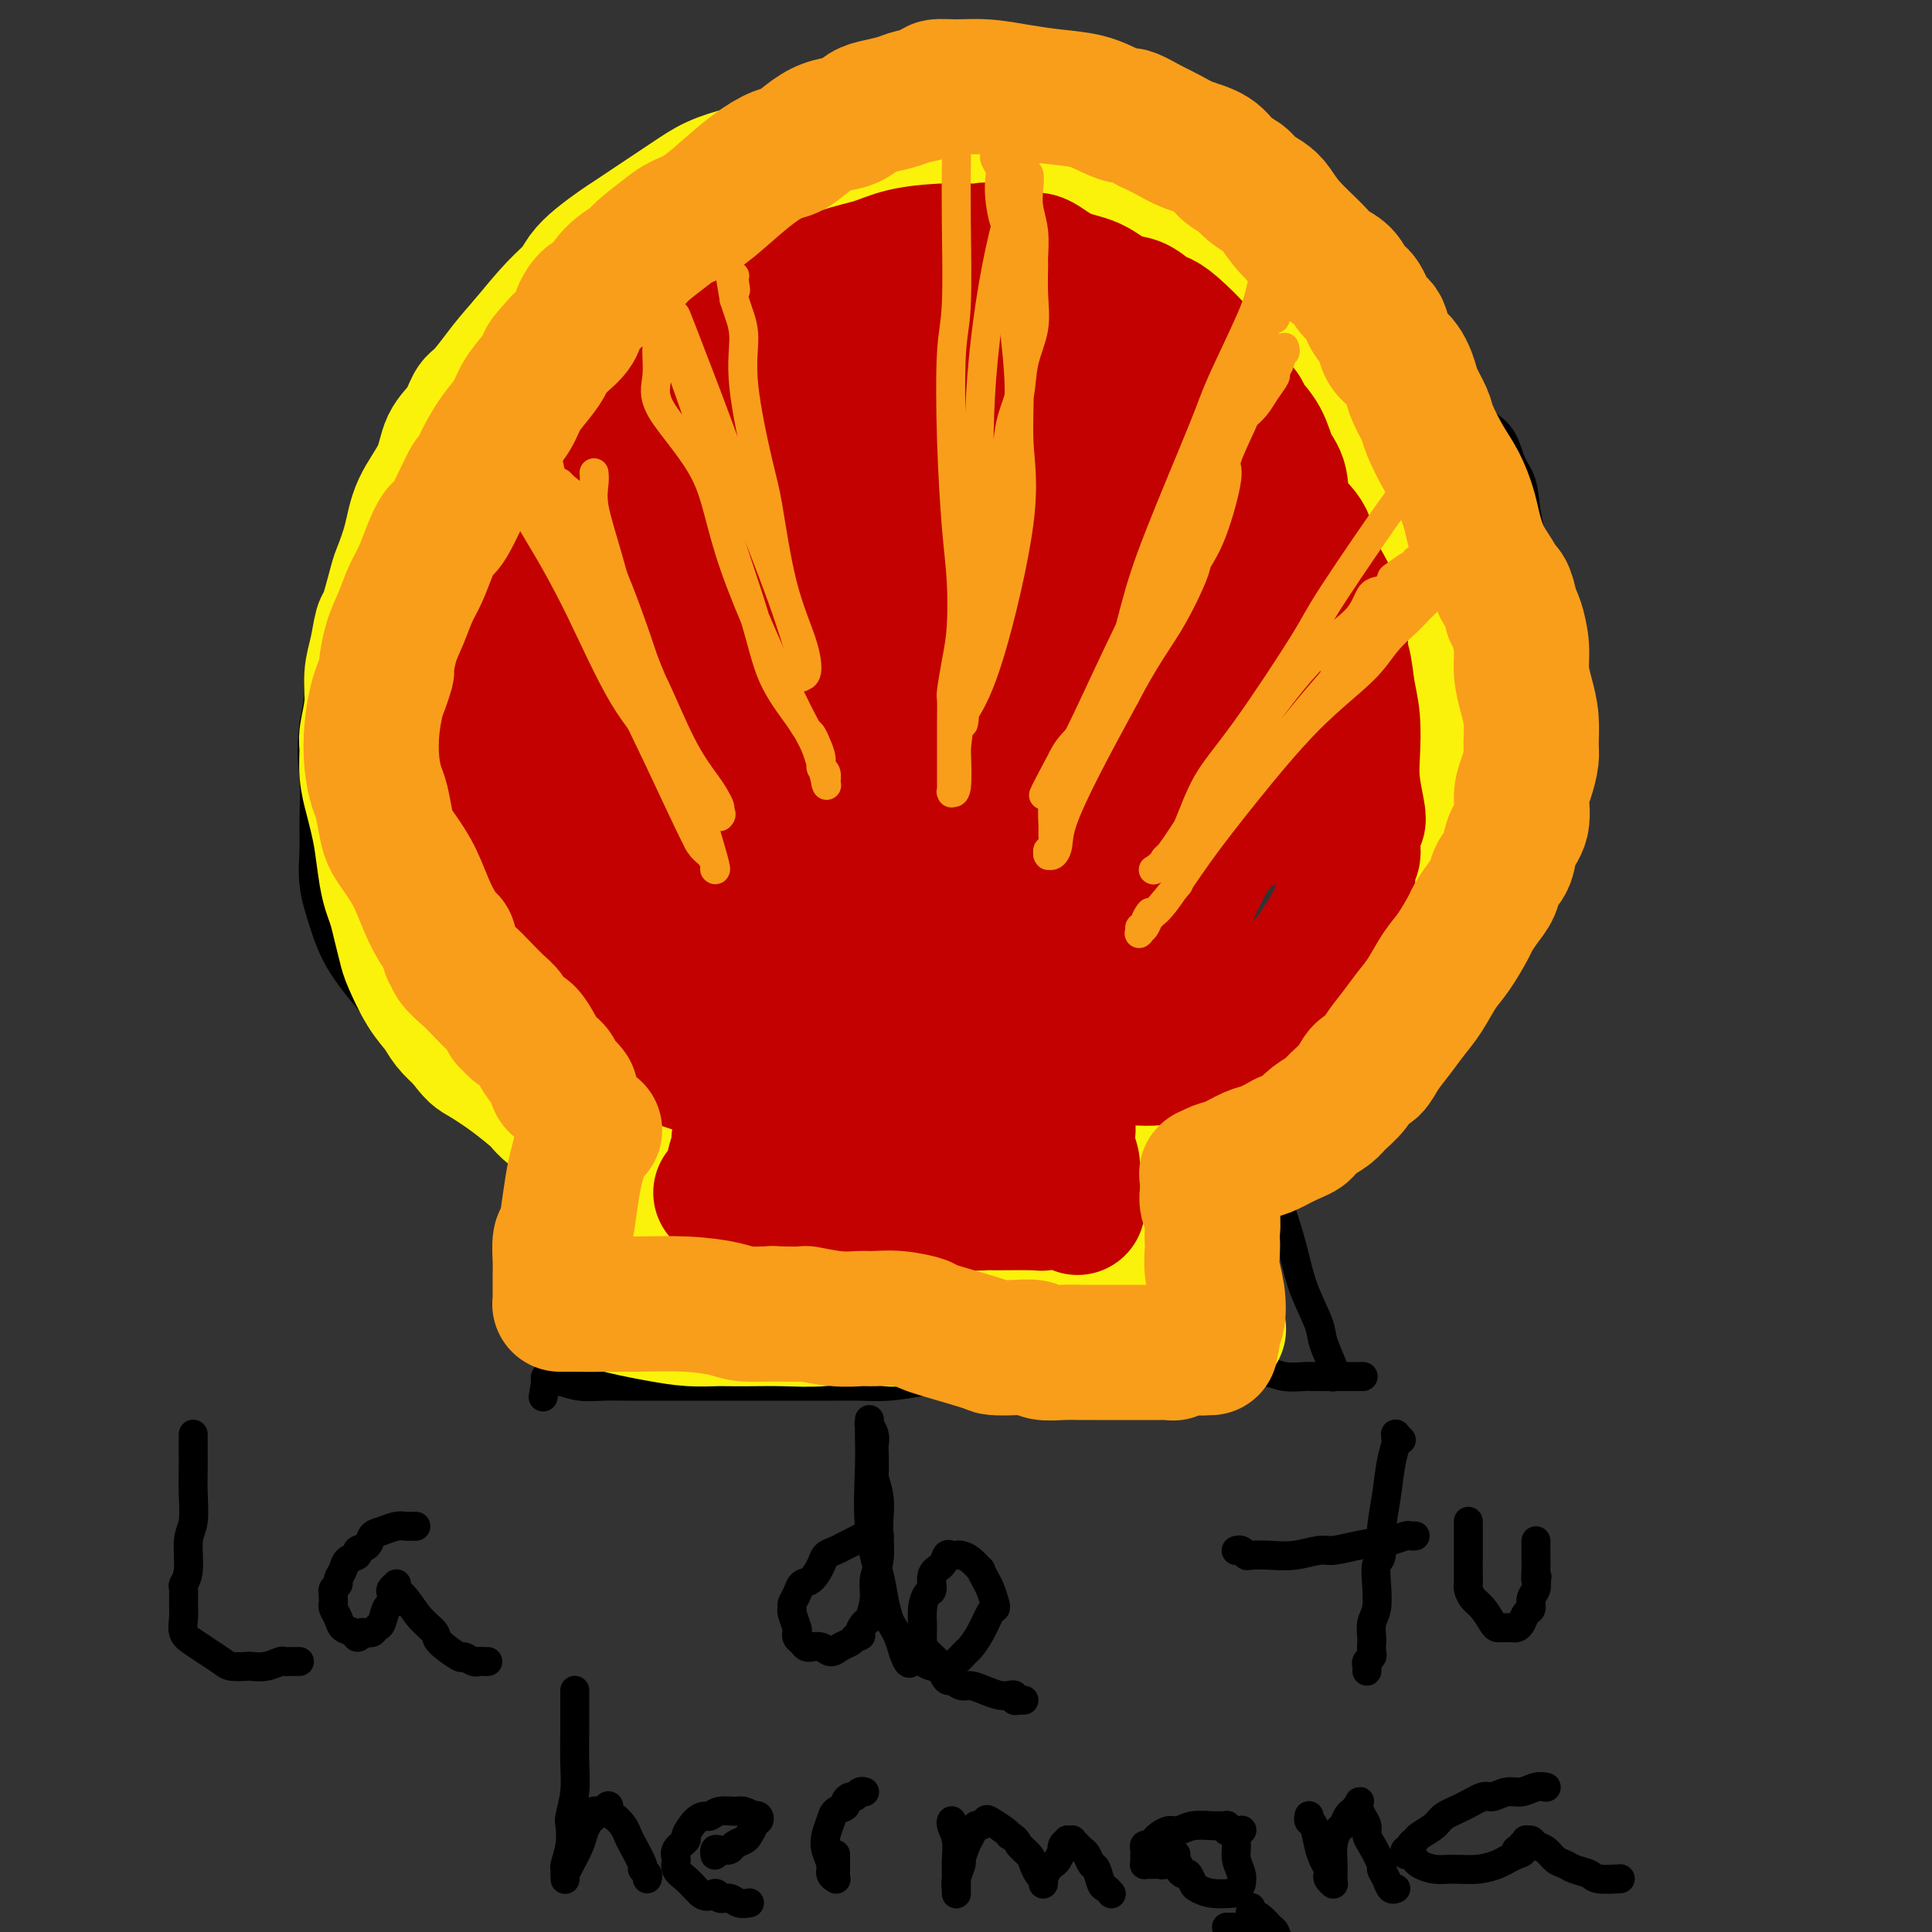 <svg viewBox='0 0 400 400' version='1.1' xmlns='http://www.w3.org/2000/svg' xmlns:xlink='http://www.w3.org/1999/xlink'><rect x="0" y="0" width="400" height="400" fill="#333333" stroke="none"/><g fill='none' stroke='#000000' stroke-width='6' stroke-linecap='round' stroke-linejoin='round'><path d='M120,245c0.000,-0.000 0.000,-0.000 0,0c-0.000,0.000 -0.000,0.000 0,0c0.000,-0.000 0.001,-0.002 0,0c-0.001,0.002 -0.002,0.006 0,0c0.002,-0.006 0.008,-0.023 0,0c-0.008,0.023 -0.029,0.086 0,0c0.029,-0.086 0.109,-0.321 0,0c-0.109,0.321 -0.408,1.198 -1,3c-0.592,1.802 -1.478,4.530 -2,7c-0.522,2.470 -0.679,4.683 -1,7c-0.321,2.317 -0.804,4.739 -1,7c-0.196,2.261 -0.105,4.361 0,6c0.105,1.639 0.224,2.817 0,4c-0.224,1.183 -0.792,2.369 -1,3c-0.208,0.631 -0.056,0.705 0,1c0.056,0.295 0.015,0.811 0,1c-0.015,0.189 -0.004,0.050 0,0c0.004,-0.050 0.001,-0.010 0,0c-0.001,0.010 -0.000,-0.012 0,0c0.000,0.012 -0.000,0.056 0,0c0.000,-0.056 0.001,-0.211 0,0c-0.001,0.211 -0.004,0.788 0,1c0.004,0.212 0.015,0.061 0,0c-0.015,-0.061 -0.057,-0.030 0,0c0.057,0.030 0.211,0.061 0,0c-0.211,-0.061 -0.789,-0.212 -1,0c-0.211,0.212 -0.057,0.789 0,1c0.057,0.211 0.015,0.057 0,0c-0.015,-0.057 -0.004,-0.016 0,0c0.004,0.016 0.002,0.008 0,0'/><path d='M113,286c-1.083,6.343 -0.290,1.700 0,0c0.290,-1.700 0.078,-0.455 0,0c-0.078,0.455 -0.021,0.122 0,0c0.021,-0.122 0.006,-0.033 0,0c-0.006,0.033 -0.002,0.009 0,0c0.002,-0.009 0.001,-0.002 0,0c-0.001,0.002 -0.001,0.001 0,0c0.001,-0.001 0.004,-0.000 0,0c-0.004,0.000 -0.017,0.000 0,0c0.017,-0.000 0.062,-0.001 0,0c-0.062,0.001 -0.230,0.004 0,0c0.230,-0.004 0.857,-0.015 1,0c0.143,0.015 -0.200,0.057 0,0c0.200,-0.057 0.942,-0.211 2,0c1.058,0.211 2.431,0.789 4,1c1.569,0.211 3.334,0.057 5,0c1.666,-0.057 3.234,-0.015 5,0c1.766,0.015 3.729,0.004 6,0c2.271,-0.004 4.850,-0.001 7,0c2.150,0.001 3.872,0.000 5,0c1.128,-0.000 1.661,-0.000 3,0c1.339,0.000 3.482,0.001 6,0c2.518,-0.001 5.410,-0.003 8,0c2.590,0.003 4.876,0.012 7,0c2.124,-0.012 4.085,-0.044 6,0c1.915,0.044 3.785,0.166 6,0c2.215,-0.166 4.776,-0.619 7,-1c2.224,-0.381 4.112,-0.691 6,-1'/><path d='M197,285c14.293,-0.171 8.026,-0.098 6,0c-2.026,0.098 0.189,0.223 2,0c1.811,-0.223 3.217,-0.792 5,-1c1.783,-0.208 3.943,-0.056 6,0c2.057,0.056 4.013,0.015 6,0c1.987,-0.015 4.006,-0.004 6,0c1.994,0.004 3.964,0.001 6,0c2.036,-0.001 4.140,0.000 6,0c1.860,-0.000 3.477,-0.001 5,0c1.523,0.001 2.952,0.004 5,0c2.048,-0.004 4.716,-0.015 6,0c1.284,0.015 1.184,0.057 2,0c0.816,-0.057 2.547,-0.211 4,0c1.453,0.211 2.628,0.789 4,1c1.372,0.211 2.941,0.057 4,0c1.059,-0.057 1.608,-0.015 2,0c0.392,0.015 0.626,0.004 1,0c0.374,-0.004 0.889,-0.001 1,0c0.111,0.001 -0.180,0.000 0,0c0.180,-0.000 0.833,-0.000 1,0c0.167,0.000 -0.151,0.000 0,0c0.151,-0.000 0.773,-0.000 1,0c0.227,0.000 0.061,0.000 0,0c-0.061,-0.000 -0.016,-0.000 0,0c0.016,0.000 0.004,0.000 0,0c-0.004,-0.000 -0.001,-0.000 0,0c0.001,0.000 0.000,0.000 0,0c-0.000,-0.000 -0.000,-0.000 0,0c0.000,0.000 0.000,0.000 0,0c-0.000,-0.000 -0.000,-0.000 0,0'/><path d='M276,285c12.221,-0.001 3.274,-0.004 0,0c-3.274,0.004 -0.875,0.016 0,0c0.875,-0.016 0.227,-0.059 0,0c-0.227,0.059 -0.034,0.220 0,0c0.034,-0.220 -0.092,-0.822 0,-1c0.092,-0.178 0.401,0.069 0,-1c-0.401,-1.069 -1.511,-3.452 -2,-5c-0.489,-1.548 -0.358,-2.259 -1,-4c-0.642,-1.741 -2.056,-4.512 -3,-7c-0.944,-2.488 -1.419,-4.694 -2,-7c-0.581,-2.306 -1.270,-4.712 -2,-7c-0.730,-2.288 -1.502,-4.459 -2,-6c-0.498,-1.541 -0.722,-2.451 -1,-3c-0.278,-0.549 -0.610,-0.735 -1,-1c-0.390,-0.265 -0.836,-0.607 -1,-1c-0.164,-0.393 -0.044,-0.837 0,-1c0.044,-0.163 0.012,-0.044 0,0c-0.012,0.044 -0.003,0.012 0,0c0.003,-0.012 0.001,-0.003 0,0c-0.001,0.003 -0.000,0.001 0,0c0.000,-0.001 0.000,-0.000 0,0c-0.000,0.000 -0.000,0.000 0,0c0.000,-0.000 0.000,-0.000 0,0c-0.000,0.000 -0.000,0.000 0,0c0.000,-0.000 0.000,-0.000 0,0'/><path d='M261,241c-2.321,-6.807 -0.622,-1.824 0,0c0.622,1.824 0.167,0.489 0,0c-0.167,-0.489 -0.045,-0.131 0,0c0.045,0.131 0.012,0.035 0,0c-0.012,-0.035 -0.003,-0.009 0,0c0.003,0.009 -0.001,0.002 0,0c0.001,-0.002 0.007,0.000 0,0c-0.007,-0.000 -0.026,-0.003 0,0c0.026,0.003 0.099,0.012 0,0c-0.099,-0.012 -0.368,-0.045 0,0c0.368,0.045 1.372,0.168 2,0c0.628,-0.168 0.878,-0.626 1,-1c0.122,-0.374 0.115,-0.663 1,-1c0.885,-0.337 2.661,-0.722 4,-1c1.339,-0.278 2.239,-0.448 3,-1c0.761,-0.552 1.381,-1.484 2,-2c0.619,-0.516 1.235,-0.616 2,-1c0.765,-0.384 1.678,-1.053 3,-2c1.322,-0.947 3.053,-2.171 4,-3c0.947,-0.829 1.109,-1.264 2,-2c0.891,-0.736 2.509,-1.775 4,-3c1.491,-1.225 2.853,-2.638 4,-4c1.147,-1.362 2.078,-2.674 3,-4c0.922,-1.326 1.835,-2.664 3,-4c1.165,-1.336 2.583,-2.668 4,-4'/><path d='M303,208c3.368,-4.100 1.788,-3.848 2,-5c0.212,-1.152 2.215,-3.706 3,-5c0.785,-1.294 0.353,-1.327 1,-3c0.647,-1.673 2.372,-4.988 3,-6c0.628,-1.012 0.157,0.277 1,-2c0.843,-2.277 2.998,-8.120 4,-11c1.002,-2.880 0.849,-2.796 1,-3c0.151,-0.204 0.604,-0.697 1,-2c0.396,-1.303 0.734,-3.418 1,-5c0.266,-1.582 0.460,-2.631 1,-4c0.540,-1.369 1.428,-3.057 2,-5c0.572,-1.943 0.830,-4.139 1,-6c0.170,-1.861 0.253,-3.386 0,-5c-0.253,-1.614 -0.843,-3.317 -1,-5c-0.157,-1.683 0.117,-3.345 0,-5c-0.117,-1.655 -0.627,-3.303 -1,-5c-0.373,-1.697 -0.611,-3.443 -1,-5c-0.389,-1.557 -0.931,-2.924 -1,-4c-0.069,-1.076 0.333,-1.859 0,-3c-0.333,-1.141 -1.402,-2.638 -2,-4c-0.598,-1.362 -0.725,-2.587 -1,-4c-0.275,-1.413 -0.696,-3.012 -1,-5c-0.304,-1.988 -0.489,-4.364 -1,-6c-0.511,-1.636 -1.347,-2.531 -2,-4c-0.653,-1.469 -1.122,-3.511 -2,-5c-0.878,-1.489 -2.166,-2.424 -3,-3c-0.834,-0.576 -1.213,-0.794 -2,-2c-0.787,-1.206 -1.981,-3.402 -3,-5c-1.019,-1.598 -1.863,-2.600 -3,-4c-1.137,-1.400 -2.569,-3.200 -4,-5'/><path d='M296,72c-3.478,-5.026 -2.674,-3.593 -3,-4c-0.326,-0.407 -1.784,-2.656 -3,-4c-1.216,-1.344 -2.191,-1.783 -3,-3c-0.809,-1.217 -1.452,-3.213 -2,-4c-0.548,-0.787 -1.000,-0.367 -2,-1c-1.000,-0.633 -2.548,-2.320 -4,-4c-1.452,-1.680 -2.809,-3.353 -4,-5c-1.191,-1.647 -2.217,-3.267 -3,-4c-0.783,-0.733 -1.323,-0.578 -2,-1c-0.677,-0.422 -1.491,-1.422 -2,-2c-0.509,-0.578 -0.714,-0.733 -1,-1c-0.286,-0.267 -0.654,-0.645 -1,-1c-0.346,-0.355 -0.671,-0.688 -1,-1c-0.329,-0.312 -0.662,-0.605 -1,-1c-0.338,-0.395 -0.682,-0.893 -1,-1c-0.318,-0.107 -0.609,0.179 -1,0c-0.391,-0.179 -0.882,-0.821 -1,-1c-0.118,-0.179 0.138,0.106 0,0c-0.138,-0.106 -0.670,-0.601 -1,-1c-0.330,-0.399 -0.457,-0.700 -1,-1c-0.543,-0.300 -1.502,-0.598 -2,-1c-0.498,-0.402 -0.536,-0.907 -1,-1c-0.464,-0.093 -1.354,0.226 -2,0c-0.646,-0.226 -1.049,-0.999 -2,-2c-0.951,-1.001 -2.450,-2.232 -4,-3c-1.550,-0.768 -3.152,-1.074 -5,-2c-1.848,-0.926 -3.943,-2.472 -5,-3c-1.057,-0.528 -1.077,-0.038 -2,0c-0.923,0.038 -2.748,-0.374 -4,-1c-1.252,-0.626 -1.929,-1.464 -3,-2c-1.071,-0.536 -2.535,-0.768 -4,-1'/><path d='M225,16c-5.298,-2.718 -1.542,-1.514 -1,-1c0.542,0.514 -2.128,0.337 -4,0c-1.872,-0.337 -2.946,-0.833 -5,-1c-2.054,-0.167 -5.088,-0.005 -8,0c-2.912,0.005 -5.702,-0.149 -7,0c-1.298,0.149 -1.103,0.599 -2,1c-0.897,0.401 -2.886,0.754 -5,1c-2.114,0.246 -4.355,0.386 -7,1c-2.645,0.614 -5.696,1.703 -9,3c-3.304,1.297 -6.863,2.802 -10,4c-3.137,1.198 -5.852,2.091 -8,3c-2.148,0.909 -3.729,1.836 -6,3c-2.271,1.164 -5.232,2.565 -8,4c-2.768,1.435 -5.344,2.903 -7,4c-1.656,1.097 -2.392,1.822 -4,3c-1.608,1.178 -4.086,2.809 -6,4c-1.914,1.191 -3.263,1.943 -5,3c-1.737,1.057 -3.862,2.417 -6,4c-2.138,1.583 -4.290,3.387 -6,5c-1.710,1.613 -2.977,3.036 -5,5c-2.023,1.964 -4.801,4.469 -6,6c-1.199,1.531 -0.818,2.089 -2,4c-1.182,1.911 -3.929,5.176 -6,9c-2.071,3.824 -3.468,8.205 -5,12c-1.532,3.795 -3.198,7.002 -5,10c-1.802,2.998 -3.739,5.787 -5,8c-1.261,2.213 -1.846,3.850 -3,6c-1.154,2.150 -2.876,4.813 -4,8c-1.124,3.187 -1.649,6.896 -2,9c-0.351,2.104 -0.529,2.601 -1,5c-0.471,2.399 -1.236,6.699 -2,11'/><path d='M65,150c-0.772,5.887 -0.202,8.105 0,11c0.202,2.895 0.034,6.468 0,9c-0.034,2.532 0.064,4.023 0,6c-0.064,1.977 -0.291,4.441 0,7c0.291,2.559 1.101,5.215 2,8c0.899,2.785 1.889,5.700 4,9c2.111,3.300 5.344,6.984 7,9c1.656,2.016 1.734,2.363 3,4c1.266,1.637 3.719,4.564 6,7c2.281,2.436 4.391,4.382 6,6c1.609,1.618 2.717,2.909 4,4c1.283,1.091 2.743,1.981 4,3c1.257,1.019 2.313,2.168 4,3c1.687,0.832 4.006,1.347 6,2c1.994,0.653 3.663,1.443 5,2c1.337,0.557 2.343,0.881 3,1c0.657,0.119 0.964,0.032 1,0c0.036,-0.032 -0.201,-0.009 0,0c0.201,0.009 0.838,0.002 1,0c0.162,-0.002 -0.153,-0.001 0,0c0.153,0.001 0.772,0.000 1,0c0.228,-0.000 0.065,-0.000 0,0c-0.065,0.000 -0.033,0.000 0,0'/></g>
<g fill='none' stroke='#FBF20B' stroke-width='28' stroke-linecap='round' stroke-linejoin='round'><path d='M130,243c0.008,-0.002 0.016,-0.004 0,0c-0.016,0.004 -0.057,0.015 0,0c0.057,-0.015 0.211,-0.057 0,0c-0.211,0.057 -0.789,0.212 -1,0c-0.211,-0.212 -0.057,-0.790 0,-1c0.057,-0.210 0.016,-0.053 0,0c-0.016,0.053 -0.008,0.003 0,0c0.008,-0.003 0.017,0.042 0,0c-0.017,-0.042 -0.060,-0.171 0,0c0.060,0.171 0.223,0.643 0,1c-0.223,0.357 -0.833,0.599 -1,1c-0.167,0.401 0.109,0.962 0,2c-0.109,1.038 -0.604,2.553 -1,4c-0.396,1.447 -0.695,2.825 -1,4c-0.305,1.175 -0.618,2.146 -1,3c-0.382,0.854 -0.834,1.591 -1,2c-0.166,0.409 -0.044,0.491 0,1c0.044,0.509 0.012,1.447 0,2c-0.012,0.553 -0.003,0.722 0,1c0.003,0.278 0.001,0.666 0,1c-0.001,0.334 -0.000,0.615 0,1c0.000,0.385 0.000,0.874 0,1c-0.000,0.126 -0.000,-0.110 0,0c0.000,0.110 0.000,0.565 0,1c-0.000,0.435 -0.000,0.849 0,1c0.000,0.151 0.000,0.041 0,0c-0.000,-0.041 -0.000,-0.011 0,0c0.000,0.011 0.000,0.003 0,0c-0.000,-0.003 -0.000,-0.001 0,0c0.000,0.001 0.000,0.000 0,0'/><path d='M124,268c-0.912,3.892 -0.192,1.124 0,0c0.192,-1.124 -0.146,-0.602 0,0c0.146,0.602 0.775,1.286 3,2c2.225,0.714 6.047,1.459 9,2c2.953,0.541 5.037,0.877 7,1c1.963,0.123 3.804,0.034 5,0c1.196,-0.034 1.748,-0.013 3,0c1.252,0.013 3.205,0.018 5,0c1.795,-0.018 3.431,-0.058 6,0c2.569,0.058 6.070,0.216 8,0c1.930,-0.216 2.290,-0.804 4,-1c1.710,-0.196 4.771,-0.000 6,0c1.229,0.000 0.627,-0.195 1,0c0.373,0.195 1.722,0.781 3,1c1.278,0.219 2.485,0.072 4,0c1.515,-0.072 3.338,-0.068 5,0c1.662,0.068 3.163,0.200 5,0c1.837,-0.200 4.009,-0.733 6,-1c1.991,-0.267 3.800,-0.268 5,0c1.200,0.268 1.792,0.804 3,1c1.208,0.196 3.034,0.052 4,0c0.966,-0.052 1.072,-0.014 2,0c0.928,0.014 2.677,0.003 4,0c1.323,-0.003 2.219,0.003 3,0c0.781,-0.003 1.448,-0.016 2,0c0.552,0.016 0.988,0.061 2,0c1.012,-0.061 2.600,-0.226 4,0c1.400,0.226 2.612,0.844 4,1c1.388,0.156 2.951,-0.150 4,0c1.049,0.150 1.586,0.757 2,1c0.414,0.243 0.707,0.121 1,0'/><path d='M244,275c15.802,0.310 4.809,0.084 1,0c-3.809,-0.084 -0.432,-0.026 1,0c1.432,0.026 0.920,0.021 1,0c0.080,-0.021 0.754,-0.058 1,0c0.246,0.058 0.066,0.212 0,0c-0.066,-0.212 -0.018,-0.790 0,-1c0.018,-0.210 0.005,-0.052 0,0c-0.005,0.052 -0.002,-0.000 0,0c0.002,0.000 0.001,0.053 0,0c-0.001,-0.053 -0.003,-0.213 0,0c0.003,0.213 0.012,0.798 0,0c-0.012,-0.798 -0.045,-2.981 0,-4c0.045,-1.019 0.168,-0.876 0,-2c-0.168,-1.124 -0.626,-3.516 -1,-5c-0.374,-1.484 -0.663,-2.060 -1,-3c-0.337,-0.940 -0.721,-2.245 -1,-3c-0.279,-0.755 -0.452,-0.962 -1,-2c-0.548,-1.038 -1.471,-2.909 -2,-4c-0.529,-1.091 -0.664,-1.403 -1,-2c-0.336,-0.597 -0.874,-1.480 -1,-2c-0.126,-0.520 0.161,-0.678 0,-1c-0.161,-0.322 -0.771,-0.808 -1,-1c-0.229,-0.192 -0.076,-0.089 0,0c0.076,0.089 0.076,0.165 0,0c-0.076,-0.165 -0.226,-0.570 0,-1c0.226,-0.430 0.830,-0.885 1,-1c0.170,-0.115 -0.094,0.110 0,0c0.094,-0.110 0.547,-0.555 1,-1'/><path d='M241,242c-0.763,-4.576 0.831,-2.015 2,-1c1.169,1.015 1.913,0.483 3,0c1.087,-0.483 2.518,-0.917 4,-1c1.482,-0.083 3.015,0.186 4,0c0.985,-0.186 1.421,-0.827 2,-1c0.579,-0.173 1.300,0.122 2,0c0.700,-0.122 1.381,-0.662 2,-1c0.619,-0.338 1.178,-0.476 2,-1c0.822,-0.524 1.907,-1.435 3,-2c1.093,-0.565 2.194,-0.783 3,-1c0.806,-0.217 1.315,-0.434 2,-1c0.685,-0.566 1.545,-1.483 2,-2c0.455,-0.517 0.506,-0.635 1,-1c0.494,-0.365 1.430,-0.978 2,-2c0.570,-1.022 0.773,-2.453 1,-3c0.227,-0.547 0.480,-0.212 1,-1c0.520,-0.788 1.309,-2.701 2,-4c0.691,-1.299 1.285,-1.986 2,-3c0.715,-1.014 1.553,-2.355 2,-4c0.447,-1.645 0.505,-3.593 1,-5c0.495,-1.407 1.428,-2.273 2,-3c0.572,-0.727 0.783,-1.314 1,-2c0.217,-0.686 0.440,-1.471 1,-3c0.560,-1.529 1.459,-3.803 2,-5c0.541,-1.197 0.726,-1.318 1,-2c0.274,-0.682 0.637,-1.925 1,-3c0.363,-1.075 0.727,-1.981 1,-3c0.273,-1.019 0.455,-2.149 1,-3c0.545,-0.851 1.455,-1.421 2,-2c0.545,-0.579 0.727,-1.165 1,-2c0.273,-0.835 0.636,-1.917 1,-3'/><path d='M298,177c3.571,-8.105 0.998,-2.868 0,-2c-0.998,0.868 -0.422,-2.634 0,-5c0.422,-2.366 0.691,-3.596 1,-5c0.309,-1.404 0.657,-2.983 1,-5c0.343,-2.017 0.681,-4.473 1,-6c0.319,-1.527 0.618,-2.123 1,-4c0.382,-1.877 0.845,-5.033 1,-8c0.155,-2.967 0.001,-5.745 0,-8c-0.001,-2.255 0.151,-3.989 0,-5c-0.151,-1.011 -0.607,-1.301 -1,-2c-0.393,-0.699 -0.725,-1.809 -1,-3c-0.275,-1.191 -0.493,-2.463 -1,-4c-0.507,-1.537 -1.305,-3.337 -2,-5c-0.695,-1.663 -1.289,-3.188 -2,-5c-0.711,-1.812 -1.539,-3.912 -2,-5c-0.461,-1.088 -0.556,-1.165 -1,-2c-0.444,-0.835 -1.238,-2.427 -2,-4c-0.762,-1.573 -1.492,-3.127 -2,-4c-0.508,-0.873 -0.793,-1.066 -1,-2c-0.207,-0.934 -0.337,-2.609 -1,-4c-0.663,-1.391 -1.858,-2.498 -3,-4c-1.142,-1.502 -2.230,-3.399 -3,-5c-0.770,-1.601 -1.223,-2.907 -2,-4c-0.777,-1.093 -1.876,-1.975 -3,-3c-1.124,-1.025 -2.271,-2.193 -3,-3c-0.729,-0.807 -1.041,-1.252 -2,-2c-0.959,-0.748 -2.566,-1.798 -4,-3c-1.434,-1.202 -2.694,-2.554 -4,-4c-1.306,-1.446 -2.659,-2.984 -4,-4c-1.341,-1.016 -2.671,-1.508 -4,-2'/><path d='M255,55c-4.899,-4.035 -5.145,-3.624 -7,-5c-1.855,-1.376 -5.317,-4.540 -7,-6c-1.683,-1.460 -1.587,-1.217 -3,-2c-1.413,-0.783 -4.337,-2.591 -6,-4c-1.663,-1.409 -2.066,-2.419 -3,-3c-0.934,-0.581 -2.398,-0.733 -3,-1c-0.602,-0.267 -0.342,-0.649 -1,-1c-0.658,-0.351 -2.234,-0.671 -3,-1c-0.766,-0.329 -0.721,-0.666 -1,-1c-0.279,-0.334 -0.884,-0.664 -2,-1c-1.116,-0.336 -2.745,-0.679 -4,-1c-1.255,-0.321 -2.136,-0.619 -4,-1c-1.864,-0.381 -4.712,-0.845 -7,-1c-2.288,-0.155 -4.015,0.001 -6,0c-1.985,-0.001 -4.226,-0.157 -6,0c-1.774,0.157 -3.081,0.626 -5,1c-1.919,0.374 -4.451,0.653 -6,1c-1.549,0.347 -2.115,0.764 -4,1c-1.885,0.236 -5.090,0.292 -8,1c-2.910,0.708 -5.525,2.068 -8,3c-2.475,0.932 -4.809,1.437 -7,2c-2.191,0.563 -4.237,1.186 -6,2c-1.763,0.814 -3.241,1.821 -5,3c-1.759,1.179 -3.798,2.531 -6,4c-2.202,1.469 -4.567,3.054 -6,4c-1.433,0.946 -1.936,1.254 -3,2c-1.064,0.746 -2.691,1.929 -4,3c-1.309,1.071 -2.299,2.029 -3,3c-0.701,0.971 -1.112,1.954 -2,3c-0.888,1.046 -2.254,2.156 -4,4c-1.746,1.844 -3.873,4.422 -6,7'/><path d='M109,71c-3.237,3.704 -3.830,4.463 -5,6c-1.170,1.537 -2.916,3.851 -4,5c-1.084,1.149 -1.505,1.134 -2,2c-0.495,0.866 -1.063,2.613 -2,4c-0.937,1.387 -2.244,2.414 -3,4c-0.756,1.586 -0.961,3.732 -2,6c-1.039,2.268 -2.912,4.658 -4,7c-1.088,2.342 -1.391,4.638 -2,7c-0.609,2.362 -1.525,4.792 -2,6c-0.475,1.208 -0.510,1.196 -1,3c-0.490,1.804 -1.437,5.425 -2,7c-0.563,1.575 -0.743,1.104 -1,2c-0.257,0.896 -0.590,3.158 -1,5c-0.410,1.842 -0.895,3.265 -1,5c-0.105,1.735 0.171,3.783 0,6c-0.171,2.217 -0.789,4.602 -1,6c-0.211,1.398 -0.015,1.809 0,3c0.015,1.191 -0.151,3.161 0,5c0.151,1.839 0.618,3.545 1,5c0.382,1.455 0.680,2.657 1,4c0.320,1.343 0.663,2.827 1,5c0.337,2.173 0.668,5.037 1,7c0.332,1.963 0.665,3.026 1,4c0.335,0.974 0.673,1.860 1,3c0.327,1.140 0.644,2.535 1,4c0.356,1.465 0.752,3.000 1,4c0.248,1.000 0.348,1.464 1,3c0.652,1.536 1.855,4.144 3,6c1.145,1.856 2.231,2.961 3,4c0.769,1.039 1.220,2.011 2,3c0.780,0.989 1.890,1.994 3,3'/><path d='M96,215c2.323,3.201 2.629,3.205 4,4c1.371,0.795 3.807,2.381 6,4c2.193,1.619 4.142,3.271 5,4c0.858,0.729 0.626,0.535 1,1c0.374,0.465 1.354,1.589 2,2c0.646,0.411 0.958,0.111 1,0c0.042,-0.111 -0.186,-0.031 0,0c0.186,0.031 0.786,0.012 1,0c0.214,-0.012 0.044,-0.017 0,0c-0.044,0.017 0.040,0.057 0,0c-0.040,-0.057 -0.204,-0.212 0,0c0.204,0.212 0.775,0.791 1,1c0.225,0.209 0.105,0.049 0,0c-0.105,-0.049 -0.193,0.014 0,0c0.193,-0.014 0.669,-0.105 1,0c0.331,0.105 0.519,0.405 1,1c0.481,0.595 1.257,1.484 2,2c0.743,0.516 1.453,0.660 2,1c0.547,0.340 0.931,0.876 1,1c0.069,0.124 -0.178,-0.163 0,0c0.178,0.163 0.780,0.776 1,1c0.220,0.224 0.058,0.060 0,0c-0.058,-0.060 -0.012,-0.016 0,0c0.012,0.016 -0.011,0.004 0,0c0.011,-0.004 0.054,-0.001 0,0c-0.054,0.001 -0.207,0.000 0,0c0.207,-0.000 0.773,-0.000 1,0c0.227,0.000 0.113,0.000 0,0'/></g>
<g fill='none' stroke='#C30101' stroke-width='28' stroke-linecap='round' stroke-linejoin='round'><path d='M121,196c0.009,0.009 0.018,0.018 0,0c-0.018,-0.018 -0.062,-0.061 0,0c0.062,0.061 0.231,0.228 0,0c-0.231,-0.228 -0.860,-0.851 -1,-1c-0.140,-0.149 0.210,0.175 0,0c-0.210,-0.175 -0.979,-0.850 -1,-1c-0.021,-0.150 0.708,0.224 0,0c-0.708,-0.224 -2.852,-1.047 -4,-2c-1.148,-0.953 -1.301,-2.038 -2,-3c-0.699,-0.962 -1.946,-1.802 -3,-3c-1.054,-1.198 -1.915,-2.756 -3,-5c-1.085,-2.244 -2.392,-5.175 -3,-8c-0.608,-2.825 -0.515,-5.543 -1,-9c-0.485,-3.457 -1.547,-7.652 -2,-10c-0.453,-2.348 -0.299,-2.849 0,-5c0.299,-2.151 0.741,-5.951 1,-9c0.259,-3.049 0.336,-5.348 1,-8c0.664,-2.652 1.915,-5.659 3,-8c1.085,-2.341 2.003,-4.016 3,-6c0.997,-1.984 2.071,-4.275 3,-6c0.929,-1.725 1.712,-2.883 3,-5c1.288,-2.117 3.081,-5.195 4,-7c0.919,-1.805 0.965,-2.339 2,-4c1.035,-1.661 3.058,-4.450 5,-7c1.942,-2.550 3.802,-4.860 6,-7c2.198,-2.140 4.735,-4.109 7,-6c2.265,-1.891 4.256,-3.703 6,-5c1.744,-1.297 3.239,-2.080 5,-3c1.761,-0.920 3.789,-1.977 6,-3c2.211,-1.023 4.606,-2.011 7,-3'/><path d='M163,62c3.361,-1.688 2.764,-1.409 4,-2c1.236,-0.591 4.306,-2.053 7,-3c2.694,-0.947 5.011,-1.377 7,-2c1.989,-0.623 3.649,-1.437 6,-2c2.351,-0.563 5.393,-0.875 8,-1c2.607,-0.125 4.779,-0.064 6,0c1.221,0.064 1.490,0.132 2,0c0.510,-0.132 1.262,-0.465 3,0c1.738,0.465 4.463,1.729 6,2c1.537,0.271 1.885,-0.451 3,0c1.115,0.451 2.998,2.075 5,3c2.002,0.925 4.122,1.151 6,2c1.878,0.849 3.515,2.321 5,3c1.485,0.679 2.819,0.564 4,1c1.181,0.436 2.209,1.424 3,2c0.791,0.576 1.347,0.742 2,1c0.653,0.258 1.405,0.610 3,2c1.595,1.390 4.032,3.818 5,5c0.968,1.182 0.467,1.116 1,2c0.533,0.884 2.100,2.717 3,4c0.900,1.283 1.133,2.016 2,3c0.867,0.984 2.369,2.217 3,3c0.631,0.783 0.390,1.115 1,2c0.610,0.885 2.072,2.325 3,4c0.928,1.675 1.321,3.587 2,5c0.679,1.413 1.642,2.328 2,4c0.358,1.672 0.110,4.100 1,6c0.890,1.900 2.919,3.272 4,5c1.081,1.728 1.214,3.811 2,6c0.786,2.189 2.225,4.482 3,6c0.775,1.518 0.888,2.259 1,3'/><path d='M276,126c2.498,7.123 1.244,7.429 1,8c-0.244,0.571 0.522,1.406 1,3c0.478,1.594 0.667,3.947 1,6c0.333,2.053 0.808,3.808 1,6c0.192,2.192 0.100,4.822 0,7c-0.100,2.178 -0.209,3.903 0,6c0.209,2.097 0.737,4.564 1,6c0.263,1.436 0.263,1.840 0,2c-0.263,0.160 -0.787,0.076 -1,1c-0.213,0.924 -0.114,2.856 0,4c0.114,1.144 0.241,1.498 0,2c-0.241,0.502 -0.852,1.150 -1,2c-0.148,0.850 0.167,1.901 0,3c-0.167,1.099 -0.817,2.247 -1,3c-0.183,0.753 0.102,1.111 0,2c-0.102,0.889 -0.589,2.307 -1,3c-0.411,0.693 -0.744,0.660 -1,1c-0.256,0.340 -0.434,1.054 -1,2c-0.566,0.946 -1.521,2.125 -2,3c-0.479,0.875 -0.482,1.446 -1,2c-0.518,0.554 -1.552,1.090 -2,2c-0.448,0.910 -0.309,2.193 -1,3c-0.691,0.807 -2.212,1.137 -3,2c-0.788,0.863 -0.843,2.259 -1,3c-0.157,0.741 -0.416,0.829 -1,1c-0.584,0.171 -1.492,0.426 -2,1c-0.508,0.574 -0.617,1.466 -1,2c-0.383,0.534 -1.041,0.710 -2,1c-0.959,0.290 -2.220,0.693 -3,1c-0.780,0.307 -1.080,0.516 -2,1c-0.920,0.484 -2.460,1.242 -4,2'/><path d='M250,217c-2.655,1.348 -1.792,0.217 -3,0c-1.208,-0.217 -4.487,0.480 -6,1c-1.513,0.520 -1.258,0.861 -2,1c-0.742,0.139 -2.480,0.075 -4,0c-1.520,-0.075 -2.823,-0.160 -4,0c-1.177,0.160 -2.227,0.564 -3,1c-0.773,0.436 -1.267,0.905 -2,1c-0.733,0.095 -1.703,-0.185 -2,0c-0.297,0.185 0.079,0.833 0,1c-0.079,0.167 -0.613,-0.149 -1,0c-0.387,0.149 -0.625,0.763 -1,1c-0.375,0.237 -0.885,0.099 -1,0c-0.115,-0.099 0.166,-0.158 0,0c-0.166,0.158 -0.777,0.533 -1,1c-0.223,0.467 -0.056,1.028 0,2c0.056,0.972 0.001,2.357 0,3c-0.001,0.643 0.051,0.545 0,1c-0.051,0.455 -0.206,1.461 0,2c0.206,0.539 0.772,0.609 1,1c0.228,0.391 0.117,1.104 0,2c-0.117,0.896 -0.242,1.976 0,3c0.242,1.024 0.849,1.991 1,3c0.151,1.009 -0.156,2.060 0,3c0.156,0.940 0.774,1.767 1,2c0.226,0.233 0.061,-0.130 0,0c-0.061,0.130 -0.016,0.753 0,1c0.016,0.247 0.004,0.118 0,0c-0.004,-0.118 -0.001,-0.224 0,0c0.001,0.224 0.000,0.778 0,1c-0.000,0.222 -0.000,0.111 0,0'/><path d='M223,248c0.155,3.867 0.042,1.036 0,0c-0.042,-1.036 -0.014,-0.277 0,0c0.014,0.277 0.014,0.073 0,0c-0.014,-0.073 -0.043,-0.016 0,0c0.043,0.016 0.159,-0.010 0,0c-0.159,0.010 -0.594,0.055 -1,0c-0.406,-0.055 -0.783,-0.211 -2,0c-1.217,0.211 -3.274,0.790 -4,1c-0.726,0.210 -0.123,0.053 -2,0c-1.877,-0.053 -6.236,0.000 -8,0c-1.764,-0.000 -0.934,-0.053 -2,0c-1.066,0.053 -4.029,0.211 -6,0c-1.971,-0.211 -2.949,-0.793 -4,-1c-1.051,-0.207 -2.176,-0.040 -3,0c-0.824,0.040 -1.347,-0.046 -2,0c-0.653,0.046 -1.437,0.224 -3,0c-1.563,-0.224 -3.907,-0.849 -5,-1c-1.093,-0.151 -0.936,0.174 -2,0c-1.064,-0.174 -3.350,-0.845 -5,-1c-1.650,-0.155 -2.664,0.207 -4,0c-1.336,-0.207 -2.993,-0.984 -4,-1c-1.007,-0.016 -1.364,0.728 -2,1c-0.636,0.272 -1.550,0.072 -2,0c-0.450,-0.072 -0.435,-0.016 -1,0c-0.565,0.016 -1.709,-0.010 -2,0c-0.291,0.010 0.273,0.054 0,0c-0.273,-0.054 -1.381,-0.207 -2,0c-0.619,0.207 -0.748,0.773 -1,1c-0.252,0.227 -0.626,0.113 -1,0'/><path d='M155,247c-10.762,-0.155 -3.668,-0.041 -1,0c2.668,0.041 0.911,0.011 0,0c-0.911,-0.011 -0.975,-0.003 -1,0c-0.025,0.003 -0.010,0.001 0,0c0.010,-0.001 0.017,-0.003 0,0c-0.017,0.003 -0.057,0.010 0,0c0.057,-0.010 0.210,-0.036 0,0c-0.210,0.036 -0.784,0.133 -1,0c-0.216,-0.133 -0.073,-0.495 0,-1c0.073,-0.505 0.075,-1.153 0,-2c-0.075,-0.847 -0.228,-1.893 0,-3c0.228,-1.107 0.836,-2.275 1,-3c0.164,-0.725 -0.115,-1.006 0,-2c0.115,-0.994 0.623,-2.701 1,-4c0.377,-1.299 0.623,-2.190 1,-3c0.377,-0.810 0.886,-1.537 1,-2c0.114,-0.463 -0.166,-0.660 0,-1c0.166,-0.340 0.778,-0.823 1,-1c0.222,-0.177 0.056,-0.048 0,0c-0.056,0.048 -0.000,0.014 0,0c0.000,-0.014 -0.054,-0.007 0,0c0.054,0.007 0.216,0.013 0,0c-0.216,-0.013 -0.811,-0.044 -1,0c-0.189,0.044 0.027,0.164 0,0c-0.027,-0.164 -0.296,-0.611 -1,-1c-0.704,-0.389 -1.843,-0.720 -3,-1c-1.157,-0.280 -2.330,-0.509 -4,-1c-1.670,-0.491 -3.835,-1.246 -6,-2'/><path d='M142,220c-3.259,-1.286 -4.407,-1.500 -6,-2c-1.593,-0.500 -3.631,-1.285 -5,-2c-1.369,-0.715 -2.069,-1.358 -3,-2c-0.931,-0.642 -2.092,-1.282 -3,-2c-0.908,-0.718 -1.564,-1.513 -2,-2c-0.436,-0.487 -0.653,-0.666 -1,-1c-0.347,-0.334 -0.825,-0.821 -1,-1c-0.175,-0.179 -0.047,-0.048 0,0c0.047,0.048 0.013,0.013 0,0c-0.013,-0.013 -0.004,-0.004 0,0c0.004,0.004 0.002,0.002 0,0'/><path d='M135,201c-0.000,0.000 -0.000,0.000 0,0c0.000,-0.000 0.001,-0.000 0,0c-0.001,0.000 -0.003,0.000 0,0c0.003,-0.000 0.012,-0.000 0,0c-0.012,0.000 -0.045,0.001 0,0c0.045,-0.001 0.168,-0.003 0,0c-0.168,0.003 -0.628,0.012 -1,0c-0.372,-0.012 -0.655,-0.044 -1,0c-0.345,0.044 -0.753,0.165 -1,0c-0.247,-0.165 -0.334,-0.617 -1,-1c-0.666,-0.383 -1.912,-0.698 -3,-1c-1.088,-0.302 -2.017,-0.593 -3,-1c-0.983,-0.407 -2.018,-0.932 -3,-2c-0.982,-1.068 -1.910,-2.679 -3,-4c-1.090,-1.321 -2.344,-2.353 -3,-4c-0.656,-1.647 -0.716,-3.911 -1,-7c-0.284,-3.089 -0.793,-7.005 -1,-9c-0.207,-1.995 -0.114,-2.069 0,-4c0.114,-1.931 0.247,-5.719 1,-9c0.753,-3.281 2.124,-6.054 3,-9c0.876,-2.946 1.256,-6.063 2,-9c0.744,-2.937 1.853,-5.694 3,-8c1.147,-2.306 2.334,-4.163 4,-6c1.666,-1.837 3.813,-3.655 6,-5c2.187,-1.345 4.415,-2.216 7,-3c2.585,-0.784 5.527,-1.481 7,-2c1.473,-0.519 1.477,-0.861 6,0c4.523,0.861 13.564,2.924 20,6c6.436,3.076 10.267,7.165 12,10c1.733,2.835 1.366,4.418 1,6'/><path d='M186,139c0.356,2.106 0.746,4.371 1,7c0.254,2.629 0.372,5.623 0,10c-0.372,4.377 -1.232,10.136 -2,13c-0.768,2.864 -1.442,2.832 -2,4c-0.558,1.168 -0.998,3.536 -2,5c-1.002,1.464 -2.565,2.025 -4,3c-1.435,0.975 -2.740,2.364 -4,3c-1.260,0.636 -2.473,0.519 -4,1c-1.527,0.481 -3.367,1.559 -5,2c-1.633,0.441 -3.060,0.245 -5,0c-1.940,-0.245 -4.393,-0.540 -6,-1c-1.607,-0.460 -2.368,-1.084 -4,-2c-1.632,-0.916 -4.136,-2.125 -7,-5c-2.864,-2.875 -6.090,-7.418 -8,-13c-1.910,-5.582 -2.506,-12.205 -2,-18c0.506,-5.795 2.112,-10.762 5,-16c2.888,-5.238 7.056,-10.745 10,-15c2.944,-4.255 4.664,-7.256 8,-10c3.336,-2.744 8.289,-5.231 13,-7c4.711,-1.769 9.181,-2.822 13,-3c3.819,-0.178 6.989,0.517 9,1c2.011,0.483 2.865,0.753 5,2c2.135,1.247 5.551,3.472 8,6c2.449,2.528 3.930,5.360 6,9c2.070,3.640 4.730,8.088 5,13c0.270,4.912 -1.849,10.286 -4,15c-2.151,4.714 -4.333,8.766 -7,13c-2.667,4.234 -5.818,8.650 -10,13c-4.182,4.350 -9.395,8.633 -12,11c-2.605,2.367 -2.601,2.819 -6,4c-3.399,1.181 -10.199,3.090 -17,5'/><path d='M158,189c-3.085,0.795 -2.297,0.283 -3,0c-0.703,-0.283 -2.896,-0.336 -5,-1c-2.104,-0.664 -4.117,-1.940 -7,-5c-2.883,-3.060 -6.635,-7.906 -10,-14c-3.365,-6.094 -6.342,-13.436 -7,-21c-0.658,-7.564 1.004,-15.351 1,-19c-0.004,-3.649 -1.673,-3.162 1,-9c2.673,-5.838 9.689,-18.003 13,-24c3.311,-5.997 2.918,-5.828 5,-8c2.082,-2.172 6.638,-6.686 10,-10c3.362,-3.314 5.529,-5.430 10,-7c4.471,-1.570 11.245,-2.595 15,-3c3.755,-0.405 4.490,-0.190 9,2c4.510,2.190 12.795,6.355 17,8c4.205,1.645 4.328,0.771 8,6c3.672,5.229 10.891,16.563 14,22c3.109,5.437 2.108,4.977 2,7c-0.108,2.023 0.676,6.528 0,11c-0.676,4.472 -2.811,8.911 -5,14c-2.189,5.089 -4.431,10.826 -8,16c-3.569,5.174 -8.465,9.783 -13,14c-4.535,4.217 -8.708,8.043 -13,11c-4.292,2.957 -8.703,5.045 -11,6c-2.297,0.955 -2.480,0.777 -4,1c-1.520,0.223 -4.377,0.848 -7,1c-2.623,0.152 -5.013,-0.169 -7,-1c-1.987,-0.831 -3.571,-2.173 -6,-4c-2.429,-1.827 -5.703,-4.139 -8,-10c-2.297,-5.861 -3.619,-15.270 -3,-25c0.619,-9.730 3.177,-19.780 7,-28c3.823,-8.220 8.912,-14.610 14,-21'/><path d='M167,98c3.259,-4.658 4.405,-5.804 8,-9c3.595,-3.196 9.639,-8.441 14,-11c4.361,-2.559 7.038,-2.431 11,-2c3.962,0.431 9.208,1.164 13,2c3.792,0.836 6.130,1.773 9,4c2.870,2.227 6.273,5.743 9,10c2.727,4.257 4.778,9.255 5,14c0.222,4.745 -1.386,9.236 -2,12c-0.614,2.764 -0.235,3.802 -3,8c-2.765,4.198 -8.672,11.558 -14,17c-5.328,5.442 -10.075,8.967 -16,13c-5.925,4.033 -13.027,8.576 -18,12c-4.973,3.424 -7.816,5.730 -11,7c-3.184,1.270 -6.711,1.504 -9,2c-2.289,0.496 -3.342,1.255 -4,1c-0.658,-0.255 -0.920,-1.522 -1,-2c-0.080,-0.478 0.021,-0.167 0,-2c-0.021,-1.833 -0.166,-5.810 3,-14c3.166,-8.190 9.643,-20.593 15,-29c5.357,-8.407 9.595,-12.819 13,-16c3.405,-3.181 5.977,-5.133 10,-6c4.023,-0.867 9.498,-0.650 13,0c3.502,0.650 5.030,1.732 6,2c0.970,0.268 1.381,-0.280 2,0c0.619,0.280 1.447,1.387 2,2c0.553,0.613 0.830,0.730 1,1c0.170,0.270 0.231,0.691 0,2c-0.231,1.309 -0.755,3.506 -5,9c-4.245,5.494 -12.213,14.284 -19,21c-6.787,6.716 -12.394,11.358 -18,16'/><path d='M181,162c-5.379,4.429 -9.826,7.501 -12,9c-2.174,1.499 -2.074,1.425 -3,2c-0.926,0.575 -2.877,1.799 -4,2c-1.123,0.201 -1.418,-0.620 -2,0c-0.582,0.620 -1.449,2.682 0,-1c1.449,-3.682 5.216,-13.109 8,-19c2.784,-5.891 4.587,-8.246 10,-15c5.413,-6.754 14.436,-17.908 19,-23c4.564,-5.092 4.670,-4.123 8,-5c3.330,-0.877 9.883,-3.600 15,-5c5.117,-1.400 8.797,-1.476 13,-1c4.203,0.476 8.930,1.503 13,3c4.070,1.497 7.484,3.462 11,6c3.516,2.538 7.133,5.648 9,9c1.867,3.352 1.984,6.945 2,10c0.016,3.055 -0.070,5.572 0,7c0.070,1.428 0.297,1.769 0,3c-0.297,1.231 -1.119,3.354 -3,7c-1.881,3.646 -4.822,8.817 -8,14c-3.178,5.183 -6.592,10.380 -9,14c-2.408,3.620 -3.812,5.664 -5,7c-1.188,1.336 -2.162,1.965 -3,3c-0.838,1.035 -1.539,2.475 -2,3c-0.461,0.525 -0.681,0.136 -1,0c-0.319,-0.136 -0.736,-0.017 -1,0c-0.264,0.017 -0.373,-0.068 -1,0c-0.627,0.068 -1.770,0.289 -3,-2c-1.230,-2.289 -2.546,-7.088 -3,-15c-0.454,-7.912 -0.045,-18.938 1,-27c1.045,-8.062 2.727,-13.161 4,-17c1.273,-3.839 2.136,-6.420 3,-9'/><path d='M237,122c0.989,-4.187 -0.038,-1.655 0,-1c0.038,0.655 1.141,-0.568 2,-1c0.859,-0.432 1.473,-0.073 2,0c0.527,0.073 0.966,-0.139 2,1c1.034,1.139 2.664,3.629 4,6c1.336,2.371 2.376,4.625 3,6c0.624,1.375 0.830,1.873 1,4c0.170,2.127 0.305,5.883 0,10c-0.305,4.117 -1.050,8.594 -3,14c-1.950,5.406 -5.104,11.742 -7,15c-1.896,3.258 -2.535,3.437 -4,5c-1.465,1.563 -3.755,4.509 -6,7c-2.245,2.491 -4.444,4.528 -6,6c-1.556,1.472 -2.468,2.379 -3,3c-0.532,0.621 -0.683,0.956 -1,1c-0.317,0.044 -0.799,-0.203 -1,0c-0.201,0.203 -0.120,0.858 0,0c0.120,-0.858 0.278,-3.227 0,-5c-0.278,-1.773 -0.992,-2.948 1,-8c1.992,-5.052 6.691,-13.981 10,-20c3.309,-6.019 5.229,-9.130 7,-11c1.771,-1.870 3.391,-2.501 5,-3c1.609,-0.499 3.205,-0.867 4,-1c0.795,-0.133 0.790,-0.031 1,0c0.210,0.031 0.635,-0.010 1,0c0.365,0.010 0.670,0.069 1,0c0.330,-0.069 0.685,-0.267 1,0c0.315,0.267 0.590,0.999 1,2c0.410,1.001 0.957,2.269 1,4c0.043,1.731 -0.416,3.923 -1,6c-0.584,2.077 -1.292,4.038 -2,6'/><path d='M250,168c-0.599,3.619 -1.097,4.665 -2,6c-0.903,1.335 -2.210,2.959 -3,4c-0.790,1.041 -1.063,1.500 -2,3c-0.937,1.500 -2.539,4.041 -4,6c-1.461,1.959 -2.780,3.338 -4,5c-1.220,1.662 -2.340,3.609 -4,5c-1.660,1.391 -3.859,2.226 -5,3c-1.141,0.774 -1.222,1.489 -2,2c-0.778,0.511 -2.251,0.820 -3,1c-0.749,0.180 -0.773,0.230 -2,1c-1.227,0.770 -3.656,2.260 -6,3c-2.344,0.740 -4.603,0.730 -7,1c-2.397,0.270 -4.933,0.819 -7,1c-2.067,0.181 -3.667,-0.007 -5,0c-1.333,0.007 -2.400,0.210 -4,0c-1.600,-0.210 -3.733,-0.833 -5,-1c-1.267,-0.167 -1.670,0.123 -3,0c-1.330,-0.123 -3.589,-0.660 -6,-1c-2.411,-0.340 -4.975,-0.483 -7,-1c-2.025,-0.517 -3.512,-1.406 -5,-2c-1.488,-0.594 -2.977,-0.891 -4,-1c-1.023,-0.109 -1.581,-0.028 -2,0c-0.419,0.028 -0.701,0.004 -1,0c-0.299,-0.004 -0.615,0.013 -1,0c-0.385,-0.013 -0.839,-0.056 -1,0c-0.161,0.056 -0.029,0.211 0,0c0.029,-0.211 -0.045,-0.789 0,-1c0.045,-0.211 0.208,-0.057 0,0c-0.208,0.057 -0.787,0.015 -1,0c-0.213,-0.015 -0.061,-0.004 0,0c0.061,0.004 0.030,0.002 0,0'/><path d='M154,202c-5.511,-1.081 -1.287,-0.284 0,0c1.287,0.284 -0.361,0.054 -1,0c-0.639,-0.054 -0.268,0.069 0,0c0.268,-0.069 0.432,-0.331 1,0c0.568,0.331 1.538,1.255 3,2c1.462,0.745 3.415,1.310 5,2c1.585,0.690 2.803,1.506 4,2c1.197,0.494 2.373,0.667 3,1c0.627,0.333 0.705,0.825 1,1c0.295,0.175 0.807,0.033 1,0c0.193,-0.033 0.066,0.043 0,0c-0.066,-0.043 -0.072,-0.205 0,0c0.072,0.205 0.220,0.775 0,1c-0.220,0.225 -0.809,0.103 -1,0c-0.191,-0.103 0.016,-0.186 0,0c-0.016,0.186 -0.254,0.642 -1,1c-0.746,0.358 -2.000,0.618 -3,1c-1.000,0.382 -1.746,0.887 -3,1c-1.254,0.113 -3.017,-0.165 -4,0c-0.983,0.165 -1.186,0.772 -2,1c-0.814,0.228 -2.237,0.076 -3,0c-0.763,-0.076 -0.865,-0.076 -2,0c-1.135,0.076 -3.304,0.228 -5,0c-1.696,-0.228 -2.918,-0.834 -4,-1c-1.082,-0.166 -2.023,0.110 -3,0c-0.977,-0.110 -1.988,-0.607 -3,-1c-1.012,-0.393 -2.024,-0.683 -3,-1c-0.976,-0.317 -1.917,-0.662 -3,-1c-1.083,-0.338 -2.310,-0.668 -3,-1c-0.690,-0.332 -0.845,-0.666 -1,-1'/><path d='M127,209c-3.700,-1.308 -2.949,-1.577 -3,-2c-0.051,-0.423 -0.905,-0.999 -2,-2c-1.095,-1.001 -2.430,-2.427 -4,-4c-1.570,-1.573 -3.376,-3.294 -5,-5c-1.624,-1.706 -3.066,-3.396 -4,-5c-0.934,-1.604 -1.360,-3.121 -2,-5c-0.640,-1.879 -1.494,-4.121 -2,-6c-0.506,-1.879 -0.665,-3.396 -1,-5c-0.335,-1.604 -0.844,-3.294 -1,-4c-0.156,-0.706 0.043,-0.426 0,-1c-0.043,-0.574 -0.329,-2.000 0,-4c0.329,-2.000 1.271,-4.572 2,-6c0.729,-1.428 1.244,-1.711 2,-3c0.756,-1.289 1.754,-3.583 3,-6c1.246,-2.417 2.742,-4.959 4,-7c1.258,-2.041 2.278,-3.583 3,-5c0.722,-1.417 1.144,-2.708 2,-4c0.856,-1.292 2.145,-2.584 3,-4c0.855,-1.416 1.276,-2.957 2,-4c0.724,-1.043 1.752,-1.589 2,-2c0.248,-0.411 -0.285,-0.689 0,-1c0.285,-0.311 1.387,-0.657 2,-1c0.613,-0.343 0.738,-0.684 1,-1c0.262,-0.316 0.663,-0.606 1,-1c0.337,-0.394 0.612,-0.892 1,-1c0.388,-0.108 0.888,0.173 1,0c0.112,-0.173 -0.166,-0.799 0,-1c0.166,-0.201 0.775,0.023 1,0c0.225,-0.023 0.064,-0.292 0,0c-0.064,0.292 -0.032,1.146 0,2'/><path d='M133,121c1.409,-0.339 0.432,1.814 0,4c-0.432,2.186 -0.320,4.405 0,8c0.320,3.595 0.846,8.565 1,11c0.154,2.435 -0.066,2.333 1,7c1.066,4.667 3.416,14.101 5,20c1.584,5.899 2.402,8.264 4,12c1.598,3.736 3.977,8.844 5,11c1.023,2.156 0.692,1.358 1,2c0.308,0.642 1.256,2.722 2,4c0.744,1.278 1.285,1.753 2,3c0.715,1.247 1.606,3.265 2,4c0.394,0.735 0.292,0.187 1,1c0.708,0.813 2.228,2.987 3,4c0.772,1.013 0.798,0.866 1,1c0.202,0.134 0.580,0.549 1,1c0.420,0.451 0.883,0.938 1,1c0.117,0.062 -0.113,-0.299 0,0c0.113,0.299 0.570,1.260 1,2c0.430,0.740 0.833,1.260 1,2c0.167,0.740 0.097,1.700 0,2c-0.097,0.300 -0.221,-0.062 0,0c0.221,0.062 0.788,0.546 1,1c0.212,0.454 0.068,0.876 0,1c-0.068,0.124 -0.059,-0.050 0,0c0.059,0.050 0.169,0.325 1,0c0.831,-0.325 2.383,-1.250 5,-3c2.617,-1.750 6.299,-4.325 11,-8c4.701,-3.675 10.419,-8.451 13,-11c2.581,-2.549 2.023,-2.871 3,-4c0.977,-1.129 3.488,-3.064 6,-5'/><path d='M205,192c6.675,-5.349 4.363,-3.223 4,-3c-0.363,0.223 1.223,-1.457 2,-2c0.777,-0.543 0.746,0.052 1,0c0.254,-0.052 0.791,-0.750 1,-1c0.209,-0.250 0.088,-0.053 0,0c-0.088,0.053 -0.142,-0.038 0,0c0.142,0.038 0.481,0.205 0,1c-0.481,0.795 -1.782,2.219 -3,4c-1.218,1.781 -2.353,3.920 -4,6c-1.647,2.080 -3.807,4.101 -5,5c-1.193,0.899 -1.418,0.677 -2,1c-0.582,0.323 -1.520,1.191 -2,2c-0.480,0.809 -0.500,1.557 -1,2c-0.500,0.443 -1.478,0.580 -2,1c-0.522,0.420 -0.587,1.124 -1,2c-0.413,0.876 -1.172,1.925 -2,3c-0.828,1.075 -1.725,2.175 -2,3c-0.275,0.825 0.070,1.373 0,2c-0.070,0.627 -0.556,1.331 -1,2c-0.444,0.669 -0.847,1.304 -1,2c-0.153,0.696 -0.056,1.454 0,2c0.056,0.546 0.070,0.879 0,1c-0.070,0.121 -0.225,0.029 0,0c0.225,-0.029 0.831,0.003 1,0c0.169,-0.003 -0.098,-0.042 1,0c1.098,0.042 3.562,0.166 5,0c1.438,-0.166 1.849,-0.622 3,-1c1.151,-0.378 3.043,-0.680 5,-1c1.957,-0.320 3.978,-0.660 6,-1'/><path d='M208,222c4.187,-0.722 4.155,-1.525 5,-2c0.845,-0.475 2.566,-0.620 4,-1c1.434,-0.380 2.580,-0.994 4,-2c1.420,-1.006 3.112,-2.403 4,-3c0.888,-0.597 0.971,-0.392 2,-1c1.029,-0.608 3.005,-2.028 4,-3c0.995,-0.972 1.009,-1.496 2,-3c0.991,-1.504 2.960,-3.987 4,-5c1.040,-1.013 1.153,-0.555 2,-2c0.847,-1.445 2.429,-4.792 3,-6c0.571,-1.208 0.131,-0.276 1,-2c0.869,-1.724 3.047,-6.105 4,-8c0.953,-1.895 0.681,-1.304 1,-2c0.319,-0.696 1.228,-2.678 2,-4c0.772,-1.322 1.407,-1.985 2,-3c0.593,-1.015 1.146,-2.381 2,-3c0.854,-0.619 2.010,-0.492 3,-1c0.990,-0.508 1.814,-1.653 2,-2c0.186,-0.347 -0.264,0.103 0,0c0.264,-0.103 1.243,-0.760 2,-1c0.757,-0.240 1.291,-0.064 2,0c0.709,0.064 1.591,0.016 3,0c1.409,-0.016 3.344,-0.001 4,0c0.656,0.001 0.032,-0.014 0,0c-0.032,0.014 0.527,0.055 1,0c0.473,-0.055 0.858,-0.207 1,0c0.142,0.207 0.041,0.773 0,1c-0.041,0.227 -0.020,0.113 0,0'/></g>
<g fill='none' stroke='#F99E1B' stroke-width='28' stroke-linecap='round' stroke-linejoin='round'><path d='M123,234c0.008,0.000 0.016,0.000 0,0c-0.016,-0.000 -0.056,-0.000 0,0c0.056,0.000 0.208,0.001 0,0c-0.208,-0.001 -0.777,-0.002 -1,0c-0.223,0.002 -0.101,0.007 0,0c0.101,-0.007 0.182,-0.027 0,0c-0.182,0.027 -0.626,0.102 -1,1c-0.374,0.898 -0.678,2.619 -1,4c-0.322,1.381 -0.661,2.422 -1,4c-0.339,1.578 -0.679,3.694 -1,6c-0.321,2.306 -0.622,4.801 -1,6c-0.378,1.199 -0.833,1.102 -1,2c-0.167,0.898 -0.045,2.790 0,4c0.045,1.210 0.012,1.739 0,2c-0.012,0.261 -0.003,0.256 0,1c0.003,0.744 0.001,2.238 0,3c-0.001,0.762 -0.000,0.793 0,1c0.000,0.207 -0.000,0.591 0,1c0.000,0.409 0.000,0.842 0,1c-0.000,0.158 -0.001,0.042 0,0c0.001,-0.042 0.003,-0.011 0,0c-0.003,0.011 -0.012,0.003 0,0c0.012,-0.003 0.046,-0.001 0,0c-0.046,0.001 -0.172,-0.001 0,0c0.172,0.001 0.640,0.003 2,0c1.360,-0.003 3.611,-0.011 6,0c2.389,0.011 4.916,0.042 8,0c3.084,-0.042 6.723,-0.155 10,0c3.277,0.155 6.190,0.580 8,1c1.810,0.420 2.517,0.834 4,1c1.483,0.166 3.741,0.083 6,0'/><path d='M160,272c8.101,0.248 6.352,-0.131 7,0c0.648,0.131 3.692,0.771 6,1c2.308,0.229 3.881,0.048 5,0c1.119,-0.048 1.785,0.036 3,0c1.215,-0.036 2.977,-0.192 5,0c2.023,0.192 4.305,0.731 5,1c0.695,0.269 -0.196,0.267 2,1c2.196,0.733 7.479,2.200 10,3c2.521,0.800 2.281,0.932 3,1c0.719,0.068 2.397,0.071 4,0c1.603,-0.071 3.130,-0.215 4,0c0.870,0.215 1.084,0.790 2,1c0.916,0.210 2.536,0.056 4,0c1.464,-0.056 2.774,-0.015 4,0c1.226,0.015 2.370,0.004 3,0c0.630,-0.004 0.746,-0.001 1,0c0.254,0.001 0.648,0.000 1,0c0.352,-0.000 0.664,-0.000 1,0c0.336,0.000 0.695,0.000 1,0c0.305,-0.000 0.554,0.000 1,0c0.446,-0.000 1.089,-0.000 2,0c0.911,0.000 2.089,0.000 3,0c0.911,-0.000 1.555,-0.000 2,0c0.445,0.000 0.692,0.001 1,0c0.308,-0.001 0.678,-0.004 1,0c0.322,0.004 0.597,0.015 1,0c0.403,-0.015 0.934,-0.057 1,0c0.066,0.057 -0.333,0.211 0,0c0.333,-0.211 1.397,-0.788 2,-1c0.603,-0.212 0.744,-0.061 1,0c0.256,0.061 0.628,0.030 1,0'/><path d='M247,279c6.587,-0.001 2.554,-0.003 1,0c-1.554,0.003 -0.628,0.011 0,0c0.628,-0.011 0.957,-0.040 1,0c0.043,0.040 -0.200,0.148 0,0c0.200,-0.148 0.842,-0.551 1,-1c0.158,-0.449 -0.167,-0.944 0,-1c0.167,-0.056 0.826,0.327 1,0c0.174,-0.327 -0.135,-1.365 0,-2c0.135,-0.635 0.716,-0.866 1,-2c0.284,-1.134 0.272,-3.171 0,-5c-0.272,-1.829 -0.804,-3.452 -1,-5c-0.196,-1.548 -0.056,-3.023 0,-4c0.056,-0.977 0.029,-1.456 0,-2c-0.029,-0.544 -0.060,-1.154 0,-2c0.060,-0.846 0.212,-1.928 0,-3c-0.212,-1.072 -0.789,-2.133 -1,-3c-0.211,-0.867 -0.057,-1.539 0,-2c0.057,-0.461 0.015,-0.712 0,-1c-0.015,-0.288 -0.004,-0.612 0,-1c0.004,-0.388 0.002,-0.840 0,-1c-0.002,-0.160 -0.002,-0.028 0,0c0.002,0.028 0.006,-0.048 0,0c-0.006,0.048 -0.022,0.221 0,0c0.022,-0.221 0.082,-0.837 0,-1c-0.082,-0.163 -0.305,0.126 0,0c0.305,-0.126 1.137,-0.666 2,-1c0.863,-0.334 1.757,-0.461 3,-1c1.243,-0.539 2.835,-1.491 4,-2c1.165,-0.509 1.904,-0.574 3,-1c1.096,-0.426 2.548,-1.213 4,-2'/><path d='M266,236c3.303,-1.441 3.560,-1.543 4,-2c0.440,-0.457 1.062,-1.268 2,-2c0.938,-0.732 2.191,-1.385 3,-2c0.809,-0.615 1.175,-1.192 2,-2c0.825,-0.808 2.111,-1.846 3,-3c0.889,-1.154 1.382,-2.423 2,-3c0.618,-0.577 1.362,-0.463 2,-1c0.638,-0.537 1.171,-1.725 2,-3c0.829,-1.275 1.954,-2.635 3,-4c1.046,-1.365 2.014,-2.733 3,-4c0.986,-1.267 1.990,-2.432 3,-4c1.010,-1.568 2.028,-3.539 3,-5c0.972,-1.461 1.900,-2.411 3,-4c1.100,-1.589 2.374,-3.818 3,-5c0.626,-1.182 0.606,-1.316 1,-2c0.394,-0.684 1.204,-1.919 2,-3c0.796,-1.081 1.580,-2.010 2,-3c0.420,-0.990 0.476,-2.043 1,-3c0.524,-0.957 1.516,-1.819 2,-3c0.484,-1.181 0.459,-2.680 1,-4c0.541,-1.320 1.647,-2.462 2,-4c0.353,-1.538 -0.048,-3.470 0,-5c0.048,-1.530 0.546,-2.656 1,-4c0.454,-1.344 0.864,-2.907 1,-4c0.136,-1.093 -0.001,-1.715 0,-3c0.001,-1.285 0.141,-3.233 0,-5c-0.141,-1.767 -0.563,-3.352 -1,-5c-0.437,-1.648 -0.890,-3.359 -1,-5c-0.110,-1.641 0.124,-3.211 0,-5c-0.124,-1.789 -0.607,-3.797 -1,-5c-0.393,-1.203 -0.697,-1.602 -1,-2'/><path d='M313,127c-1.052,-5.711 -1.682,-4.987 -2,-5c-0.318,-0.013 -0.325,-0.761 -1,-2c-0.675,-1.239 -2.017,-2.969 -3,-5c-0.983,-2.031 -1.605,-4.365 -2,-6c-0.395,-1.635 -0.563,-2.572 -1,-4c-0.437,-1.428 -1.143,-3.348 -2,-5c-0.857,-1.652 -1.864,-3.035 -3,-5c-1.136,-1.965 -2.400,-4.511 -3,-6c-0.600,-1.489 -0.536,-1.919 -1,-3c-0.464,-1.081 -1.457,-2.811 -2,-4c-0.543,-1.189 -0.635,-1.835 -1,-3c-0.365,-1.165 -1.004,-2.848 -2,-4c-0.996,-1.152 -2.350,-1.774 -3,-3c-0.650,-1.226 -0.596,-3.056 -1,-4c-0.404,-0.944 -1.266,-1.001 -2,-2c-0.734,-0.999 -1.338,-2.940 -2,-4c-0.662,-1.060 -1.381,-1.238 -2,-2c-0.619,-0.762 -1.139,-2.109 -2,-3c-0.861,-0.891 -2.064,-1.327 -3,-2c-0.936,-0.673 -1.606,-1.584 -3,-3c-1.394,-1.416 -3.513,-3.338 -5,-5c-1.487,-1.662 -2.341,-3.063 -3,-4c-0.659,-0.937 -1.122,-1.410 -2,-2c-0.878,-0.590 -2.170,-1.299 -3,-2c-0.830,-0.701 -1.197,-1.395 -2,-2c-0.803,-0.605 -2.041,-1.121 -3,-2c-0.959,-0.879 -1.638,-2.122 -3,-3c-1.362,-0.878 -3.405,-1.390 -5,-2c-1.595,-0.610 -2.741,-1.317 -4,-2c-1.259,-0.683 -2.629,-1.341 -4,-2'/><path d='M238,26c-4.720,-2.742 -4.522,-2.096 -5,-2c-0.478,0.096 -1.634,-0.356 -3,-1c-1.366,-0.644 -2.941,-1.479 -5,-2c-2.059,-0.521 -4.601,-0.729 -7,-1c-2.399,-0.271 -4.653,-0.606 -7,-1c-2.347,-0.394 -4.785,-0.849 -7,-1c-2.215,-0.151 -4.205,0.001 -6,0c-1.795,-0.001 -3.394,-0.155 -4,0c-0.606,0.155 -0.220,0.618 -1,1c-0.780,0.382 -2.725,0.684 -4,1c-1.275,0.316 -1.881,0.648 -3,1c-1.119,0.352 -2.753,0.726 -4,1c-1.247,0.274 -2.109,0.448 -3,1c-0.891,0.552 -1.812,1.480 -3,2c-1.188,0.520 -2.644,0.630 -4,1c-1.356,0.370 -2.613,1.000 -4,2c-1.387,1.000 -2.905,2.368 -4,3c-1.095,0.632 -1.767,0.526 -3,1c-1.233,0.474 -3.027,1.528 -5,3c-1.973,1.472 -4.126,3.361 -6,5c-1.874,1.639 -3.469,3.030 -5,4c-1.531,0.970 -2.997,1.521 -4,2c-1.003,0.479 -1.543,0.885 -3,2c-1.457,1.115 -3.832,2.937 -5,4c-1.168,1.063 -1.129,1.365 -2,2c-0.871,0.635 -2.652,1.601 -4,3c-1.348,1.399 -2.265,3.231 -3,4c-0.735,0.769 -1.290,0.474 -2,1c-0.710,0.526 -1.576,1.872 -2,3c-0.424,1.128 -0.407,2.036 -1,3c-0.593,0.964 -1.797,1.982 -3,3'/><path d='M116,71c-4.004,4.333 -3.015,3.666 -3,4c0.015,0.334 -0.944,1.670 -2,3c-1.056,1.330 -2.210,2.656 -3,4c-0.790,1.344 -1.217,2.706 -2,4c-0.783,1.294 -1.922,2.519 -3,4c-1.078,1.481 -2.095,3.217 -3,5c-0.905,1.783 -1.699,3.613 -2,4c-0.301,0.387 -0.111,-0.669 -1,1c-0.889,1.669 -2.857,6.062 -4,8c-1.143,1.938 -1.461,1.420 -2,2c-0.539,0.580 -1.300,2.256 -2,4c-0.700,1.744 -1.340,3.554 -2,5c-0.660,1.446 -1.339,2.529 -2,4c-0.661,1.471 -1.305,3.332 -2,5c-0.695,1.668 -1.443,3.144 -2,5c-0.557,1.856 -0.923,4.094 -1,5c-0.077,0.906 0.136,0.481 0,1c-0.136,0.519 -0.622,1.980 -1,3c-0.378,1.020 -0.648,1.597 -1,3c-0.352,1.403 -0.785,3.632 -1,6c-0.215,2.368 -0.213,4.875 0,7c0.213,2.125 0.637,3.870 1,5c0.363,1.130 0.667,1.647 1,3c0.333,1.353 0.697,3.543 1,5c0.303,1.457 0.547,2.181 1,3c0.453,0.819 1.116,1.735 2,3c0.884,1.265 1.988,2.880 3,5c1.012,2.120 1.931,4.743 3,7c1.069,2.257 2.288,4.146 3,5c0.712,0.854 0.918,0.673 1,1c0.082,0.327 0.041,1.164 0,2'/><path d='M93,197c2.276,4.227 1.467,1.793 1,1c-0.467,-0.793 -0.590,0.053 0,1c0.590,0.947 1.895,1.994 3,3c1.105,1.006 2.012,1.971 3,3c0.988,1.029 2.057,2.121 3,3c0.943,0.879 1.761,1.543 2,2c0.239,0.457 -0.102,0.705 0,1c0.102,0.295 0.646,0.635 1,1c0.354,0.365 0.520,0.755 1,1c0.480,0.245 1.276,0.345 2,1c0.724,0.655 1.375,1.864 2,3c0.625,1.136 1.225,2.200 2,3c0.775,0.800 1.727,1.338 2,2c0.273,0.662 -0.133,1.449 0,2c0.133,0.551 0.806,0.866 1,1c0.194,0.134 -0.092,0.088 0,0c0.092,-0.088 0.563,-0.216 1,0c0.437,0.216 0.839,0.776 1,1c0.161,0.224 0.080,0.112 0,0'/></g>
<g fill='none' stroke='#F99E1B' stroke-width='6' stroke-linecap='round' stroke-linejoin='round'><path d='M106,100c-0.000,0.000 -0.001,0.000 0,0c0.001,-0.000 0.003,-0.000 0,0c-0.003,0.000 -0.010,0.000 0,0c0.010,-0.000 0.037,-0.000 0,0c-0.037,0.000 -0.138,0.001 0,0c0.138,-0.001 0.516,-0.004 1,1c0.484,1.004 1.074,3.017 2,5c0.926,1.983 2.187,3.938 4,7c1.813,3.062 4.176,7.232 7,13c2.824,5.768 6.107,13.133 9,18c2.893,4.867 5.395,7.236 7,10c1.605,2.764 2.314,5.925 3,8c0.686,2.075 1.349,3.066 2,4c0.651,0.934 1.288,1.812 2,3c0.712,1.188 1.497,2.686 2,4c0.503,1.314 0.723,2.443 1,3c0.277,0.557 0.610,0.542 1,1c0.390,0.458 0.837,1.391 1,2c0.163,0.609 0.043,0.895 0,1c-0.043,0.105 -0.010,0.030 0,0c0.010,-0.030 -0.003,-0.013 0,0c0.003,0.013 0.021,0.024 0,0c-0.021,-0.024 -0.083,-0.083 0,0c0.083,0.083 0.309,0.310 0,-1c-0.309,-1.310 -1.155,-4.155 -2,-7'/><path d='M146,172c-1.743,-4.707 -5.099,-12.973 -7,-18c-1.901,-5.027 -2.345,-6.815 -4,-12c-1.655,-5.185 -4.519,-13.766 -7,-20c-2.481,-6.234 -4.577,-10.119 -6,-13c-1.423,-2.881 -2.171,-4.758 -3,-6c-0.829,-1.242 -1.739,-1.849 -2,-2c-0.261,-0.151 0.126,0.156 0,0c-0.126,-0.156 -0.766,-0.774 -1,-1c-0.234,-0.226 -0.063,-0.061 0,0c0.063,0.061 0.017,0.016 0,0c-0.017,-0.016 -0.005,-0.004 0,0c0.005,0.004 0.001,0.001 0,0c-0.001,-0.001 -0.000,-0.000 0,0c0.000,0.000 0.000,0.000 0,0c-0.000,-0.000 -0.000,-0.000 0,0'/><path d='M123,98c0.000,0.003 0.001,0.005 0,0c-0.001,-0.005 -0.002,-0.018 0,0c0.002,0.018 0.008,0.065 0,0c-0.008,-0.065 -0.028,-0.243 0,0c0.028,0.243 0.105,0.906 0,2c-0.105,1.094 -0.392,2.618 0,5c0.392,2.382 1.463,5.621 3,11c1.537,5.379 3.539,12.897 5,17c1.461,4.103 2.381,4.791 4,8c1.619,3.209 3.936,8.940 6,13c2.064,4.060 3.873,6.451 5,8c1.127,1.549 1.570,2.257 2,3c0.430,0.743 0.847,1.520 1,2c0.153,0.480 0.041,0.665 0,1c-0.041,0.335 -0.012,0.822 0,1c0.012,0.178 0.006,0.046 0,0c-0.006,-0.046 -0.012,-0.006 0,0c0.012,0.006 0.043,-0.020 0,0c-0.043,0.020 -0.159,0.087 0,0c0.159,-0.087 0.592,-0.327 0,-1c-0.592,-0.673 -2.209,-1.779 -5,-7c-2.791,-5.221 -6.754,-14.558 -9,-20c-2.246,-5.442 -2.773,-6.988 -5,-11c-2.227,-4.012 -6.152,-10.489 -8,-14c-1.848,-3.511 -1.619,-4.054 -2,-5c-0.381,-0.946 -1.372,-2.293 -2,-3c-0.628,-0.707 -0.894,-0.773 -1,-1c-0.106,-0.227 -0.053,-0.613 0,-1'/><path d='M117,106c-4.952,-9.608 -1.331,-2.627 0,0c1.331,2.627 0.371,0.901 0,0c-0.371,-0.901 -0.153,-0.977 0,-1c0.153,-0.023 0.240,0.009 0,0c-0.240,-0.009 -0.808,-0.058 -1,0c-0.192,0.058 -0.009,0.222 0,0c0.009,-0.222 -0.156,-0.830 1,2c1.156,2.830 3.633,9.097 7,17c3.367,7.903 7.623,17.441 11,25c3.377,7.559 5.875,13.140 7,16c1.125,2.860 0.876,3.001 1,4c0.124,0.999 0.622,2.856 1,4c0.378,1.144 0.637,1.574 1,2c0.363,0.426 0.829,0.846 1,1c0.171,0.154 0.046,0.041 0,0c-0.046,-0.041 -0.012,-0.011 0,0c0.012,0.011 0.001,0.002 0,0c-0.001,-0.002 0.007,0.001 0,0c-0.007,-0.001 -0.030,-0.008 0,0c0.030,0.008 0.111,0.029 0,0c-0.111,-0.029 -0.415,-0.109 -1,-1c-0.585,-0.891 -1.453,-2.595 -4,-8c-2.547,-5.405 -6.774,-14.513 -11,-23c-4.226,-8.487 -8.453,-16.354 -11,-22c-2.547,-5.646 -3.415,-9.072 -4,-12c-0.585,-2.928 -0.889,-5.359 -1,-7c-0.111,-1.641 -0.030,-2.491 0,-3c0.030,-0.509 0.008,-0.675 0,-1c-0.008,-0.325 -0.002,-0.807 0,-1c0.002,-0.193 0.001,-0.096 0,0'/><path d='M114,98c-0.774,-3.714 -0.208,-1.000 0,0c0.208,1.000 0.060,0.286 0,0c-0.060,-0.286 -0.030,-0.143 0,0'/><path d='M138,72c-0.001,-0.001 -0.002,-0.002 0,0c0.002,0.002 0.008,0.007 0,0c-0.008,-0.007 -0.029,-0.028 0,0c0.029,0.028 0.107,0.103 0,0c-0.107,-0.103 -0.398,-0.385 0,0c0.398,0.385 1.485,1.438 2,2c0.515,0.562 0.456,0.632 2,5c1.544,4.368 4.690,13.032 6,18c1.310,4.968 0.785,6.238 2,11c1.215,4.762 4.171,13.016 6,19c1.829,5.984 2.531,9.700 4,13c1.469,3.300 3.704,6.186 5,8c1.296,1.814 1.653,2.556 2,3c0.347,0.444 0.685,0.590 1,1c0.315,0.410 0.606,1.084 1,2c0.394,0.916 0.890,2.074 1,3c0.110,0.926 -0.167,1.622 0,2c0.167,0.378 0.776,0.439 1,1c0.224,0.561 0.061,1.620 0,2c-0.061,0.380 -0.022,0.079 0,0c0.022,-0.079 0.026,0.064 0,0c-0.026,-0.064 -0.083,-0.334 0,0c0.083,0.334 0.307,1.271 0,0c-0.307,-1.271 -1.145,-4.751 -2,-7c-0.855,-2.249 -1.728,-3.267 -5,-10c-3.272,-6.733 -8.944,-19.180 -12,-28c-3.056,-8.820 -3.496,-14.013 -6,-19c-2.504,-4.987 -7.073,-9.770 -9,-13c-1.927,-3.230 -1.211,-4.908 -1,-7c0.211,-2.092 -0.083,-4.598 0,-6c0.083,-1.402 0.541,-1.701 1,-2'/><path d='M137,70c-0.044,-2.668 -0.155,-1.839 0,-2c0.155,-0.161 0.576,-1.313 1,-2c0.424,-0.687 0.850,-0.909 1,-1c0.150,-0.091 0.023,-0.050 0,0c-0.023,0.050 0.059,0.108 0,0c-0.059,-0.108 -0.260,-0.381 0,0c0.260,0.381 0.982,1.416 1,1c0.018,-0.416 -0.668,-2.283 1,2c1.668,4.283 5.692,14.715 8,21c2.308,6.285 2.902,8.424 5,14c2.098,5.576 5.701,14.590 8,21c2.299,6.410 3.294,10.215 4,12c0.706,1.785 1.121,1.550 1,2c-0.121,0.450 -0.779,1.584 -1,2c-0.221,0.416 -0.005,0.113 0,0c0.005,-0.113 -0.201,-0.035 0,0c0.201,0.035 0.810,0.029 1,-1c0.190,-1.029 -0.037,-3.080 -1,-6c-0.963,-2.920 -2.660,-6.710 -4,-12c-1.340,-5.290 -2.324,-12.081 -3,-16c-0.676,-3.919 -1.046,-4.964 -2,-9c-0.954,-4.036 -2.493,-11.061 -3,-16c-0.507,-4.939 0.017,-7.791 0,-10c-0.017,-2.209 -0.576,-3.774 -1,-5c-0.424,-1.226 -0.712,-2.113 -1,-3'/><path d='M152,62c-2.167,-12.703 -0.584,-5.460 0,-3c0.584,2.460 0.171,0.137 0,-1c-0.171,-1.137 -0.098,-1.089 0,-1c0.098,0.089 0.222,0.220 0,0c-0.222,-0.220 -0.792,-0.791 -1,-1c-0.208,-0.209 -0.056,-0.056 0,0c0.056,0.056 0.015,0.015 0,0c-0.015,-0.015 -0.004,-0.004 0,0c0.004,0.004 0.001,0.001 0,0c-0.001,-0.001 -0.000,-0.000 0,0c0.000,0.000 0.000,0.000 0,0'/><path d='M199,29c-0.002,-0.000 -0.004,-0.000 0,0c0.004,0.000 0.015,0.001 0,0c-0.015,-0.001 -0.057,-0.002 0,0c0.057,0.002 0.211,0.009 0,0c-0.211,-0.009 -0.788,-0.033 -1,0c-0.212,0.033 -0.060,0.123 0,1c0.060,0.877 0.030,2.542 0,5c-0.030,2.458 -0.058,5.708 0,11c0.058,5.292 0.201,12.627 0,17c-0.201,4.373 -0.747,5.785 -1,10c-0.253,4.215 -0.214,11.234 0,18c0.214,6.766 0.604,13.281 1,18c0.396,4.719 0.800,7.643 1,11c0.200,3.357 0.197,7.146 0,10c-0.197,2.854 -0.589,4.773 -1,7c-0.411,2.227 -0.842,4.763 -1,6c-0.158,1.237 -0.042,1.175 0,2c0.042,0.825 0.011,2.538 0,4c-0.011,1.462 -0.003,2.672 0,4c0.003,1.328 0.001,2.772 0,4c-0.001,1.228 -0.000,2.238 0,3c0.000,0.762 -0.000,1.276 0,2c0.000,0.724 0.000,1.658 0,2c-0.000,0.342 -0.001,0.091 0,0c0.001,-0.091 0.004,-0.022 0,0c-0.004,0.022 -0.015,-0.002 0,0c0.015,0.002 0.056,0.032 0,0c-0.056,-0.032 -0.207,-0.124 0,0c0.207,0.124 0.774,0.464 1,-1c0.226,-1.464 0.113,-4.732 0,-8'/><path d='M198,155c0.543,-4.763 1.401,-12.170 3,-19c1.599,-6.830 3.938,-13.083 5,-18c1.062,-4.917 0.847,-8.497 1,-11c0.153,-2.503 0.676,-3.927 1,-7c0.324,-3.073 0.451,-7.793 1,-11c0.549,-3.207 1.520,-4.902 2,-7c0.480,-2.098 0.468,-4.601 1,-7c0.532,-2.399 1.608,-4.696 2,-7c0.392,-2.304 0.101,-4.615 0,-7c-0.101,-2.385 -0.013,-4.844 0,-6c0.013,-1.156 -0.048,-1.011 0,-2c0.048,-0.989 0.205,-3.114 0,-5c-0.205,-1.886 -0.773,-3.532 -1,-5c-0.227,-1.468 -0.113,-2.757 0,-4c0.113,-1.243 0.227,-2.438 0,-3c-0.227,-0.562 -0.793,-0.490 -1,-1c-0.207,-0.510 -0.055,-1.601 0,-2c0.055,-0.399 0.014,-0.105 0,0c-0.014,0.105 0.000,0.020 0,0c-0.000,-0.020 -0.015,0.024 0,0c0.015,-0.024 0.059,-0.117 0,0c-0.059,0.117 -0.223,0.446 0,0c0.223,-0.446 0.831,-1.665 0,1c-0.831,2.665 -3.101,9.213 -5,18c-1.899,8.787 -3.426,19.811 -4,30c-0.574,10.189 -0.195,19.542 0,24c0.195,4.458 0.207,4.020 0,9c-0.207,4.980 -0.633,15.379 -1,20c-0.367,4.621 -0.676,3.463 -1,4c-0.324,0.537 -0.662,2.768 -1,5'/><path d='M200,144c-0.630,10.145 -0.705,4.508 -1,3c-0.295,-1.508 -0.811,1.113 -1,2c-0.189,0.887 -0.051,0.042 0,0c0.051,-0.042 0.013,0.721 0,1c-0.013,0.279 -0.003,0.074 0,0c0.003,-0.074 -0.000,-0.018 0,0c0.000,0.018 0.004,-0.001 0,0c-0.004,0.001 -0.016,0.021 0,0c0.016,-0.021 0.062,-0.083 0,0c-0.062,0.083 -0.231,0.309 0,0c0.231,-0.309 0.861,-1.155 2,-3c1.139,-1.845 2.786,-4.691 5,-12c2.214,-7.309 4.996,-19.081 6,-27c1.004,-7.919 0.230,-11.985 0,-16c-0.230,-4.015 0.083,-7.980 0,-12c-0.083,-4.020 -0.561,-8.096 -1,-12c-0.439,-3.904 -0.839,-7.636 -1,-10c-0.161,-2.364 -0.082,-3.361 0,-5c0.082,-1.639 0.167,-3.919 0,-5c-0.167,-1.081 -0.584,-0.962 -1,-2c-0.416,-1.038 -0.829,-3.233 -1,-5c-0.171,-1.767 -0.098,-3.108 0,-4c0.098,-0.892 0.221,-1.337 0,-2c-0.221,-0.663 -0.788,-1.543 -1,-2c-0.212,-0.457 -0.071,-0.490 0,-1c0.071,-0.510 0.072,-1.499 0,-2c-0.072,-0.501 -0.215,-0.516 0,-1c0.215,-0.484 0.789,-1.438 1,-2c0.211,-0.562 0.060,-0.732 0,-1c-0.060,-0.268 -0.030,-0.634 0,-1'/><path d='M207,25c-0.619,-12.845 -0.167,-3.458 0,0c0.167,3.458 0.048,0.988 0,0c-0.048,-0.988 -0.024,-0.494 0,0'/><path d='M265,55c0.006,0.002 0.013,0.004 0,0c-0.013,-0.004 -0.045,-0.014 0,0c0.045,0.014 0.166,0.051 0,0c-0.166,-0.051 -0.621,-0.189 -1,0c-0.379,0.189 -0.683,0.704 -1,1c-0.317,0.296 -0.649,0.374 -1,1c-0.351,0.626 -0.723,1.800 -1,3c-0.277,1.200 -0.461,2.424 -2,6c-1.539,3.576 -4.434,9.502 -6,13c-1.566,3.498 -1.804,4.566 -4,10c-2.196,5.434 -6.349,15.232 -9,22c-2.651,6.768 -3.799,10.504 -5,15c-1.201,4.496 -2.454,9.751 -4,14c-1.546,4.249 -3.385,7.492 -5,10c-1.615,2.508 -3.007,4.279 -4,6c-0.993,1.721 -1.587,3.390 -2,5c-0.413,1.610 -0.646,3.161 -1,4c-0.354,0.839 -0.831,0.966 -1,2c-0.169,1.034 -0.031,2.974 0,4c0.031,1.026 -0.044,1.136 0,2c0.044,0.864 0.207,2.480 0,3c-0.207,0.520 -0.785,-0.056 -1,0c-0.215,0.056 -0.068,0.742 0,1c0.068,0.258 0.057,0.086 0,0c-0.057,-0.086 -0.160,-0.088 0,0c0.160,0.088 0.584,0.264 1,0c0.416,-0.264 0.823,-0.968 1,-2c0.177,-1.032 0.125,-2.393 1,-5c0.875,-2.607 2.679,-6.459 5,-11c2.321,-4.541 5.161,-9.770 8,-15'/><path d='M233,144c4.062,-7.776 6.719,-11.215 9,-15c2.281,-3.785 4.188,-7.915 5,-10c0.812,-2.085 0.530,-2.124 1,-3c0.470,-0.876 1.694,-2.587 3,-6c1.306,-3.413 2.696,-8.527 3,-11c0.304,-2.473 -0.477,-2.303 0,-4c0.477,-1.697 2.213,-5.260 3,-7c0.787,-1.740 0.627,-1.656 1,-2c0.373,-0.344 1.281,-1.117 2,-2c0.719,-0.883 1.251,-1.876 2,-3c0.749,-1.124 1.716,-2.378 2,-3c0.284,-0.622 -0.116,-0.610 0,-1c0.116,-0.390 0.749,-1.180 1,-2c0.251,-0.820 0.120,-1.670 0,-2c-0.120,-0.330 -0.228,-0.141 0,0c0.228,0.141 0.793,0.234 1,0c0.207,-0.234 0.055,-0.795 0,-1c-0.055,-0.205 -0.015,-0.055 0,0c0.015,0.055 0.004,0.014 0,0c-0.004,-0.014 -0.002,-0.001 0,0c0.002,0.001 0.005,-0.009 0,0c-0.005,0.009 -0.016,0.038 0,0c0.016,-0.038 0.060,-0.142 -1,1c-1.060,1.142 -3.222,3.532 -6,9c-2.778,5.468 -6.170,14.016 -10,22c-3.830,7.984 -8.097,15.406 -11,21c-2.903,5.594 -4.441,9.361 -6,13c-1.559,3.639 -3.140,7.151 -4,9c-0.860,1.849 -1.001,2.036 -2,3c-0.999,0.964 -2.857,2.704 -4,4c-1.143,1.296 -1.572,2.148 -2,3'/><path d='M220,157c-7.298,13.659 -2.544,5.306 -1,3c1.544,-2.306 -0.122,1.435 -1,3c-0.878,1.565 -0.967,0.955 -1,1c-0.033,0.045 -0.009,0.744 0,1c0.009,0.256 0.003,0.068 0,0c-0.003,-0.068 -0.002,-0.016 0,0c0.002,0.016 0.004,-0.003 0,0c-0.004,0.003 -0.013,0.027 0,0c0.013,-0.027 0.050,-0.104 0,0c-0.050,0.104 -0.186,0.389 0,0c0.186,-0.389 0.694,-1.451 2,-4c1.306,-2.549 3.410,-6.586 6,-12c2.590,-5.414 5.667,-12.204 9,-19c3.333,-6.796 6.923,-13.597 9,-17c2.077,-3.403 2.640,-3.408 4,-6c1.360,-2.592 3.515,-7.771 5,-12c1.485,-4.229 2.300,-7.506 3,-10c0.700,-2.494 1.287,-4.203 2,-6c0.713,-1.797 1.554,-3.682 2,-5c0.446,-1.318 0.498,-2.070 1,-3c0.502,-0.930 1.455,-2.039 2,-3c0.545,-0.961 0.682,-1.774 1,-2c0.318,-0.226 0.817,0.136 1,0c0.183,-0.136 0.049,-0.768 0,-1c-0.049,-0.232 -0.013,-0.062 0,0c0.013,0.062 0.004,0.017 0,0c-0.004,-0.017 -0.001,-0.005 0,0c0.001,0.005 0.001,0.002 0,0'/><path d='M295,99c-0.453,-0.000 -0.906,-0.000 -1,0c-0.094,0.000 0.171,0.000 0,0c-0.171,-0.000 -0.778,-0.000 -1,0c-0.222,0.000 -0.060,0.001 0,0c0.060,-0.001 0.018,-0.004 0,0c-0.018,0.004 -0.014,0.015 0,0c0.014,-0.015 0.037,-0.056 0,0c-0.037,0.056 -0.132,0.210 0,0c0.132,-0.210 0.493,-0.785 0,0c-0.493,0.785 -1.841,2.931 -2,3c-0.159,0.069 0.870,-1.939 -2,2c-2.870,3.939 -9.639,13.823 -13,19c-3.361,5.177 -3.312,5.645 -6,10c-2.688,4.355 -8.112,12.595 -12,18c-3.888,5.405 -6.241,7.973 -8,11c-1.759,3.027 -2.924,6.514 -4,9c-1.076,2.486 -2.064,3.973 -3,5c-0.936,1.027 -1.820,1.596 -2,2c-0.180,0.404 0.344,0.644 0,1c-0.344,0.356 -1.556,0.827 -2,1c-0.444,0.173 -0.119,0.046 0,0c0.119,-0.046 0.032,-0.012 0,0c-0.032,0.012 -0.008,0.003 0,0c0.008,-0.003 0.000,0.000 0,0c-0.000,-0.000 0.007,-0.005 0,0c-0.007,0.005 -0.027,0.018 0,0c0.027,-0.018 0.100,-0.067 0,0c-0.100,0.067 -0.373,0.249 0,0c0.373,-0.249 1.392,-0.928 3,-3c1.608,-2.072 3.804,-5.536 6,-9'/><path d='M248,168c3.518,-4.905 7.815,-11.169 12,-17c4.185,-5.831 8.260,-11.230 12,-15c3.740,-3.770 7.147,-5.912 9,-8c1.853,-2.088 2.153,-4.122 3,-5c0.847,-0.878 2.241,-0.598 3,-1c0.759,-0.402 0.882,-1.484 1,-2c0.118,-0.516 0.232,-0.464 1,-1c0.768,-0.536 2.192,-1.660 3,-2c0.808,-0.340 1.000,0.105 1,0c-0.000,-0.105 -0.192,-0.759 0,-1c0.192,-0.241 0.770,-0.068 1,0c0.230,0.068 0.113,0.032 0,0c-0.113,-0.032 -0.223,-0.061 0,0c0.223,0.061 0.778,0.212 1,0c0.222,-0.212 0.112,-0.788 0,-1c-0.112,-0.212 -0.226,-0.061 0,0c0.226,0.061 0.793,0.030 1,0c0.207,-0.030 0.055,-0.060 0,0c-0.055,0.060 -0.012,0.210 0,0c0.012,-0.210 -0.007,-0.779 0,-1c0.007,-0.221 0.039,-0.092 0,0c-0.039,0.092 -0.151,0.149 0,0c0.151,-0.149 0.563,-0.504 -1,2c-1.563,2.504 -5.101,7.867 -10,14c-4.899,6.133 -11.158,13.036 -16,19c-4.842,5.964 -8.265,10.990 -12,16c-3.735,5.010 -7.781,10.003 -10,13c-2.219,2.997 -2.609,3.999 -3,5'/><path d='M244,183c-9.204,11.538 -6.715,6.881 -6,6c0.715,-0.881 -0.344,2.012 -1,3c-0.656,0.988 -0.909,0.071 -1,0c-0.091,-0.071 -0.018,0.703 0,1c0.018,0.297 -0.017,0.118 0,0c0.017,-0.118 0.087,-0.175 0,0c-0.087,0.175 -0.329,0.582 0,0c0.329,-0.582 1.230,-2.154 2,-3c0.770,-0.846 1.409,-0.966 3,-3c1.591,-2.034 4.133,-5.982 7,-10c2.867,-4.018 6.060,-8.106 10,-13c3.940,-4.894 8.626,-10.595 13,-15c4.374,-4.405 8.435,-7.516 11,-10c2.565,-2.484 3.633,-4.342 5,-6c1.367,-1.658 3.034,-3.116 4,-4c0.966,-0.884 1.232,-1.195 2,-2c0.768,-0.805 2.040,-2.103 3,-3c0.960,-0.897 1.609,-1.392 3,-2c1.391,-0.608 3.525,-1.330 5,-2c1.475,-0.670 2.290,-1.290 3,-2c0.710,-0.710 1.315,-1.511 2,-2c0.685,-0.489 1.452,-0.667 2,-1c0.548,-0.333 0.879,-0.821 1,-1c0.121,-0.179 0.032,-0.048 0,0c-0.032,0.048 -0.009,0.013 0,0c0.009,-0.013 0.002,-0.003 0,0c-0.002,0.003 -0.001,0.001 0,0c0.001,-0.001 0.000,-0.000 0,0c-0.000,0.000 -0.000,0.000 0,0c0.000,-0.000 0.000,-0.000 0,0c-0.000,0.000 -0.000,0.000 0,0'/><path d='M312,114c2.261,-1.543 -0.087,-0.402 -1,0c-0.913,0.402 -0.393,0.063 -1,0c-0.607,-0.063 -2.342,0.149 -4,1c-1.658,0.851 -3.238,2.342 -7,5c-3.762,2.658 -9.705,6.485 -14,10c-4.295,3.515 -6.941,6.719 -8,8c-1.059,1.281 -0.529,0.641 0,0'/></g>
<g fill='none' stroke='#000000' stroke-width='6' stroke-linecap='round' stroke-linejoin='round'><path d='M40,297c0.000,0.021 0.000,0.041 0,0c-0.000,-0.041 -0.000,-0.145 0,0c0.000,0.145 0.001,0.538 0,1c-0.001,0.462 -0.004,0.991 0,2c0.004,1.009 0.016,2.496 0,4c-0.016,1.504 -0.061,3.023 0,5c0.061,1.977 0.227,4.412 0,6c-0.227,1.588 -0.845,2.329 -1,4c-0.155,1.671 0.155,4.271 0,6c-0.155,1.729 -0.775,2.589 -1,3c-0.225,0.411 -0.055,0.375 0,1c0.055,0.625 -0.005,1.910 0,3c0.005,1.090 0.074,1.983 0,3c-0.074,1.017 -0.292,2.157 0,3c0.292,0.843 1.094,1.389 2,2c0.906,0.611 1.915,1.288 3,2c1.085,0.712 2.247,1.460 3,2c0.753,0.540 1.098,0.873 2,1c0.902,0.127 2.360,0.048 3,0c0.640,-0.048 0.462,-0.065 1,0c0.538,0.065 1.793,0.214 3,0c1.207,-0.214 2.366,-0.789 3,-1c0.634,-0.211 0.745,-0.056 1,0c0.255,0.056 0.656,0.015 1,0c0.344,-0.015 0.631,-0.004 1,0c0.369,0.004 0.820,0.001 1,0c0.180,-0.001 0.090,-0.001 0,0'/><path d='M86,316c-0.002,0.000 -0.005,0.000 0,0c0.005,-0.000 0.016,-0.000 0,0c-0.016,0.000 -0.059,0.000 0,0c0.059,-0.000 0.221,-0.001 0,0c-0.221,0.001 -0.825,0.003 -1,0c-0.175,-0.003 0.079,-0.013 0,0c-0.079,0.013 -0.492,0.049 -1,0c-0.508,-0.049 -1.111,-0.182 -2,0c-0.889,0.182 -2.065,0.679 -3,1c-0.935,0.321 -1.631,0.467 -2,1c-0.369,0.533 -0.413,1.455 -1,2c-0.587,0.545 -1.716,0.713 -2,1c-0.284,0.287 0.279,0.693 0,1c-0.279,0.307 -1.399,0.516 -2,1c-0.601,0.484 -0.683,1.244 -1,2c-0.317,0.756 -0.870,1.508 -1,2c-0.130,0.492 0.161,0.723 0,1c-0.161,0.277 -0.775,0.599 -1,1c-0.225,0.401 -0.061,0.880 0,1c0.061,0.120 0.020,-0.120 0,0c-0.020,0.120 -0.017,0.599 0,1c0.017,0.401 0.050,0.723 0,1c-0.050,0.277 -0.182,0.510 0,1c0.182,0.490 0.679,1.239 1,2c0.321,0.761 0.468,1.534 1,2c0.532,0.466 1.451,0.626 2,1c0.549,0.374 0.728,0.964 1,1c0.272,0.036 0.636,-0.482 1,-1'/><path d='M75,338c0.952,0.449 0.832,0.071 1,0c0.168,-0.071 0.623,0.165 1,0c0.377,-0.165 0.676,-0.730 1,-1c0.324,-0.270 0.674,-0.243 1,-1c0.326,-0.757 0.627,-2.298 1,-3c0.373,-0.702 0.818,-0.566 1,-1c0.182,-0.434 0.101,-1.436 0,-2c-0.101,-0.564 -0.223,-0.688 0,-1c0.223,-0.312 0.790,-0.813 1,-1c0.210,-0.187 0.062,-0.060 0,0c-0.062,0.060 -0.036,0.053 0,0c0.036,-0.053 0.084,-0.151 0,0c-0.084,0.151 -0.300,0.553 0,1c0.300,0.447 1.114,0.940 2,2c0.886,1.060 1.843,2.686 3,4c1.157,1.314 2.513,2.318 3,3c0.487,0.682 0.105,1.044 1,2c0.895,0.956 3.066,2.505 4,3c0.934,0.495 0.632,-0.063 1,0c0.368,0.063 1.405,0.749 2,1c0.595,0.251 0.747,0.067 1,0c0.253,-0.067 0.607,-0.018 1,0c0.393,0.018 0.827,0.005 1,0c0.173,-0.005 0.087,-0.003 0,0'/><path d='M182,318c0.000,0.000 0.001,0.000 0,0c-0.001,-0.000 -0.003,-0.000 0,0c0.003,0.000 0.012,0.000 0,0c-0.012,-0.000 -0.044,-0.001 0,0c0.044,0.001 0.163,0.003 0,0c-0.163,-0.003 -0.610,-0.012 -1,0c-0.390,0.012 -0.723,0.045 -1,0c-0.277,-0.045 -0.498,-0.167 -1,0c-0.502,0.167 -1.286,0.624 -2,1c-0.714,0.376 -1.360,0.672 -2,1c-0.640,0.328 -1.274,0.689 -2,1c-0.726,0.311 -1.542,0.572 -2,1c-0.458,0.428 -0.557,1.021 -1,2c-0.443,0.979 -1.229,2.343 -2,3c-0.771,0.657 -1.528,0.608 -2,1c-0.472,0.392 -0.659,1.226 -1,2c-0.341,0.774 -0.837,1.489 -1,2c-0.163,0.511 0.008,0.820 0,1c-0.008,0.180 -0.195,0.233 0,1c0.195,0.767 0.773,2.248 1,3c0.227,0.752 0.104,0.776 0,1c-0.104,0.224 -0.187,0.649 0,1c0.187,0.351 0.645,0.629 1,1c0.355,0.371 0.609,0.836 1,1c0.391,0.164 0.920,0.027 1,0c0.080,-0.027 -0.287,0.056 0,0c0.287,-0.056 1.229,-0.253 2,0c0.771,0.253 1.372,0.954 2,1c0.628,0.046 1.285,-0.565 2,-1c0.715,-0.435 1.490,-0.696 2,-1c0.510,-0.304 0.755,-0.652 1,-1'/><path d='M177,339c1.879,-0.262 1.077,-0.418 1,-1c-0.077,-0.582 0.572,-1.589 1,-2c0.428,-0.411 0.637,-0.227 1,-1c0.363,-0.773 0.882,-2.503 1,-4c0.118,-1.497 -0.163,-2.762 0,-4c0.163,-1.238 0.772,-2.448 1,-4c0.228,-1.552 0.075,-3.446 0,-5c-0.075,-1.554 -0.073,-2.770 0,-4c0.073,-1.230 0.215,-2.476 0,-4c-0.215,-1.524 -0.789,-3.328 -1,-4c-0.211,-0.672 -0.060,-0.212 0,-1c0.060,-0.788 0.030,-2.824 0,-4c-0.030,-1.176 -0.061,-1.491 0,-2c0.061,-0.509 0.212,-1.212 0,-2c-0.212,-0.788 -0.789,-1.661 -1,-2c-0.211,-0.339 -0.057,-0.143 0,0c0.057,0.143 0.015,0.234 0,0c-0.015,-0.234 -0.004,-0.792 0,-1c0.004,-0.208 0.001,-0.067 0,0c-0.001,0.067 0.000,0.059 0,0c-0.000,-0.059 -0.002,-0.169 0,0c0.002,0.169 0.007,0.618 0,1c-0.007,0.382 -0.027,0.699 0,2c0.027,1.301 0.101,3.588 0,7c-0.101,3.412 -0.378,7.950 0,12c0.378,4.050 1.411,7.612 2,10c0.589,2.388 0.735,3.601 1,5c0.265,1.399 0.648,2.983 1,4c0.352,1.017 0.672,1.466 1,2c0.328,0.534 0.665,1.153 1,2c0.335,0.847 0.667,1.924 1,3'/><path d='M187,342c1.445,4.204 1.556,1.716 2,1c0.444,-0.716 1.221,0.342 2,1c0.779,0.658 1.561,0.915 2,1c0.439,0.085 0.537,-0.003 1,0c0.463,0.003 1.293,0.099 2,0c0.707,-0.099 1.292,-0.391 2,-1c0.708,-0.609 1.538,-1.536 2,-2c0.462,-0.464 0.555,-0.465 1,-1c0.445,-0.535 1.240,-1.603 2,-3c0.760,-1.397 1.483,-3.122 2,-4c0.517,-0.878 0.828,-0.909 1,-1c0.172,-0.091 0.205,-0.243 0,-1c-0.205,-0.757 -0.649,-2.118 -1,-3c-0.351,-0.882 -0.608,-1.284 -1,-2c-0.392,-0.716 -0.917,-1.747 -1,-2c-0.083,-0.253 0.276,0.272 0,0c-0.276,-0.272 -1.188,-1.343 -2,-2c-0.812,-0.657 -1.526,-0.902 -2,-1c-0.474,-0.098 -0.709,-0.050 -1,0c-0.291,0.050 -0.637,0.101 -1,0c-0.363,-0.101 -0.741,-0.355 -1,0c-0.259,0.355 -0.399,1.318 -1,2c-0.601,0.682 -1.663,1.081 -2,2c-0.337,0.919 0.053,2.357 0,3c-0.053,0.643 -0.548,0.490 -1,1c-0.452,0.510 -0.861,1.684 -1,3c-0.139,1.316 -0.010,2.775 0,4c0.010,1.225 -0.100,2.215 0,3c0.100,0.785 0.412,1.365 1,2c0.588,0.635 1.454,1.324 2,2c0.546,0.676 0.773,1.338 1,2'/><path d='M195,346c0.973,2.400 1.405,1.901 2,2c0.595,0.099 1.353,0.797 2,1c0.647,0.203 1.182,-0.090 2,0c0.818,0.090 1.917,0.564 3,1c1.083,0.436 2.149,0.835 3,1c0.851,0.165 1.486,0.097 2,0c0.514,-0.097 0.909,-0.222 1,0c0.091,0.222 -0.120,0.791 0,1c0.120,0.209 0.571,0.056 1,0c0.429,-0.056 0.837,-0.016 1,0c0.163,0.016 0.082,0.008 0,0'/><path d='M290,298c0.113,0.113 0.226,0.227 0,0c-0.226,-0.227 -0.793,-0.794 -1,-1c-0.207,-0.206 -0.056,-0.052 0,0c0.056,0.052 0.016,0.001 0,0c-0.016,-0.001 -0.007,0.048 0,0c0.007,-0.048 0.013,-0.192 0,0c-0.013,0.192 -0.046,0.721 0,1c0.046,0.279 0.171,0.309 0,1c-0.171,0.691 -0.638,2.042 -1,4c-0.362,1.958 -0.619,4.521 -1,7c-0.381,2.479 -0.886,4.873 -1,7c-0.114,2.127 0.162,3.986 0,5c-0.162,1.014 -0.761,1.183 -1,2c-0.239,0.817 -0.116,2.284 0,4c0.116,1.716 0.227,3.682 0,5c-0.227,1.318 -0.792,1.988 -1,3c-0.208,1.012 -0.060,2.365 0,3c0.060,0.635 0.030,0.551 0,1c-0.030,0.449 -0.061,1.430 0,2c0.061,0.570 0.212,0.727 0,1c-0.212,0.273 -0.789,0.661 -1,1c-0.211,0.339 -0.057,0.630 0,1c0.057,0.370 0.016,0.820 0,1c-0.016,0.180 -0.008,0.090 0,0'/><path d='M256,321c0.002,-0.001 0.003,-0.001 0,0c-0.003,0.001 -0.011,0.004 0,0c0.011,-0.004 0.042,-0.015 0,0c-0.042,0.015 -0.158,0.056 0,0c0.158,-0.056 0.589,-0.210 1,0c0.411,0.210 0.803,0.784 1,1c0.197,0.216 0.201,0.073 1,0c0.799,-0.073 2.395,-0.075 4,0c1.605,0.075 3.219,0.226 5,0c1.781,-0.226 3.728,-0.830 5,-1c1.272,-0.170 1.868,0.094 3,0c1.132,-0.094 2.800,-0.547 5,-1c2.200,-0.453 4.933,-0.906 6,-1c1.067,-0.094 0.468,0.171 1,0c0.532,-0.171 2.194,-0.778 3,-1c0.806,-0.222 0.755,-0.060 1,0c0.245,0.060 0.784,0.017 1,0c0.216,-0.017 0.108,-0.009 0,0'/><path d='M304,315c0.000,0.000 0.000,0.000 0,0c-0.000,-0.000 -0.000,-0.000 0,0c0.000,0.000 0.000,0.001 0,0c-0.000,-0.001 -0.000,-0.005 0,0c0.000,0.005 0.000,0.019 0,0c-0.000,-0.019 -0.000,-0.070 0,0c0.000,0.070 0.000,0.260 0,1c-0.000,0.740 -0.000,2.031 0,3c0.000,0.969 0.000,1.617 0,2c-0.000,0.383 -0.000,0.502 0,1c0.000,0.498 0.000,1.377 0,2c-0.000,0.623 -0.001,0.992 0,1c0.001,0.008 0.002,-0.345 0,0c-0.002,0.345 -0.009,1.390 0,2c0.009,0.610 0.034,0.787 0,1c-0.034,0.213 -0.125,0.464 0,1c0.125,0.536 0.467,1.359 1,2c0.533,0.641 1.256,1.100 2,2c0.744,0.900 1.509,2.241 2,3c0.491,0.759 0.709,0.936 1,1c0.291,0.064 0.655,0.015 1,0c0.345,-0.015 0.669,0.003 1,0c0.331,-0.003 0.667,-0.027 1,0c0.333,0.027 0.663,0.107 1,0c0.337,-0.107 0.683,-0.399 1,-1c0.317,-0.601 0.607,-1.512 1,-2c0.393,-0.488 0.889,-0.553 1,-1c0.111,-0.447 -0.162,-1.274 0,-2c0.162,-0.726 0.761,-1.350 1,-2c0.239,-0.650 0.120,-1.325 0,-2'/><path d='M318,327c0.464,-1.316 0.124,-0.107 0,0c-0.124,0.107 -0.033,-0.889 0,-2c0.033,-1.111 0.009,-2.336 0,-3c-0.009,-0.664 -0.002,-0.766 0,-1c0.002,-0.234 0.001,-0.602 0,-1c-0.001,-0.398 -0.000,-0.828 0,-1c0.000,-0.172 0.000,-0.086 0,0'/><path d='M119,350c0.000,0.011 0.000,0.023 0,0c-0.000,-0.023 -0.000,-0.079 0,0c0.000,0.079 0.001,0.294 0,1c-0.001,0.706 -0.004,1.902 0,3c0.004,1.098 0.015,2.099 0,4c-0.015,1.901 -0.056,4.703 0,7c0.056,2.297 0.207,4.090 0,6c-0.207,1.910 -0.774,3.937 -1,5c-0.226,1.063 -0.113,1.163 0,2c0.113,0.837 0.226,2.410 0,4c-0.226,1.590 -0.793,3.197 -1,4c-0.207,0.803 -0.056,0.803 0,1c0.056,0.197 0.015,0.590 0,1c-0.015,0.410 -0.004,0.838 0,1c0.004,0.162 0.001,0.059 0,0c-0.001,-0.059 0.002,-0.072 0,0c-0.002,0.072 -0.008,0.231 0,0c0.008,-0.231 0.029,-0.852 0,-1c-0.029,-0.148 -0.109,0.177 0,0c0.109,-0.177 0.406,-0.856 1,-2c0.594,-1.144 1.484,-2.754 2,-4c0.516,-1.246 0.659,-2.127 1,-3c0.341,-0.873 0.879,-1.736 1,-2c0.121,-0.264 -0.175,0.073 0,0c0.175,-0.073 0.820,-0.556 1,-1c0.180,-0.444 -0.105,-0.850 0,-1c0.105,-0.150 0.602,-0.043 1,0c0.398,0.043 0.699,0.021 1,0'/><path d='M125,375c1.432,-2.202 1.012,-0.705 1,0c-0.012,0.705 0.383,0.620 1,1c0.617,0.380 1.457,1.225 2,2c0.543,0.775 0.790,1.478 1,2c0.210,0.522 0.382,0.862 1,2c0.618,1.138 1.682,3.076 2,4c0.318,0.924 -0.111,0.836 0,1c0.111,0.164 0.762,0.580 1,1c0.238,0.420 0.064,0.845 0,1c-0.064,0.155 -0.017,0.042 0,0c0.017,-0.042 0.005,-0.012 0,0c-0.005,0.012 -0.002,0.006 0,0'/><path d='M148,384c0.001,0.008 0.002,0.016 0,0c-0.002,-0.016 -0.008,-0.056 0,0c0.008,0.056 0.028,0.208 0,0c-0.028,-0.208 -0.106,-0.777 0,-1c0.106,-0.223 0.395,-0.100 1,0c0.605,0.100 1.525,0.178 2,0c0.475,-0.178 0.505,-0.612 1,-1c0.495,-0.388 1.457,-0.730 2,-1c0.543,-0.270 0.669,-0.468 1,-1c0.331,-0.532 0.869,-1.397 1,-2c0.131,-0.603 -0.145,-0.945 0,-1c0.145,-0.055 0.712,0.178 1,0c0.288,-0.178 0.296,-0.765 0,-1c-0.296,-0.235 -0.898,-0.116 -1,0c-0.102,0.116 0.295,0.231 0,0c-0.295,-0.231 -1.283,-0.808 -2,-1c-0.717,-0.192 -1.164,0.002 -2,0c-0.836,-0.002 -2.060,-0.200 -3,0c-0.940,0.200 -1.595,0.798 -2,1c-0.405,0.202 -0.561,0.007 -1,0c-0.439,-0.007 -1.161,0.172 -2,1c-0.839,0.828 -1.796,2.305 -2,3c-0.204,0.695 0.343,0.609 0,1c-0.343,0.391 -1.578,1.260 -2,2c-0.422,0.740 -0.033,1.350 0,2c0.033,0.650 -0.290,1.339 0,2c0.290,0.661 1.193,1.293 2,2c0.807,0.707 1.516,1.488 2,2c0.484,0.512 0.742,0.756 1,1'/><path d='M145,392c1.418,1.327 2.464,0.145 3,0c0.536,-0.145 0.561,0.746 1,1c0.439,0.254 1.293,-0.128 2,0c0.707,0.128 1.267,0.765 2,1c0.733,0.235 1.638,0.067 2,0c0.362,-0.067 0.181,-0.034 0,0'/><path d='M173,384c0.000,-0.006 0.000,-0.013 0,0c-0.000,0.013 -0.000,0.045 0,0c0.000,-0.045 0.000,-0.167 0,0c-0.000,0.167 -0.000,0.623 0,1c0.000,0.377 0.000,0.675 0,1c-0.000,0.325 -0.000,0.675 0,1c0.000,0.325 0.001,0.624 0,1c-0.001,0.376 -0.004,0.831 0,1c0.004,0.169 0.016,0.054 0,0c-0.016,-0.054 -0.060,-0.048 0,0c0.060,0.048 0.226,0.137 0,0c-0.226,-0.137 -0.842,-0.501 -1,-1c-0.158,-0.499 0.141,-1.131 0,-2c-0.141,-0.869 -0.724,-1.973 -1,-3c-0.276,-1.027 -0.247,-1.977 0,-3c0.247,-1.023 0.710,-2.121 1,-3c0.290,-0.879 0.406,-1.541 1,-2c0.594,-0.459 1.664,-0.715 2,-1c0.336,-0.285 -0.064,-0.598 0,-1c0.064,-0.402 0.592,-0.892 1,-1c0.408,-0.108 0.697,0.167 1,0c0.303,-0.167 0.620,-0.776 1,-1c0.380,-0.224 0.823,-0.064 1,0c0.177,0.064 0.089,0.032 0,0'/><path d='M197,377c0.000,-0.000 0.000,-0.000 0,0c-0.000,0.000 -0.000,0.000 0,0c0.000,-0.000 0.000,-0.000 0,0c-0.000,0.000 -0.001,0.002 0,0c0.001,-0.002 0.004,-0.007 0,0c-0.004,0.007 -0.015,0.025 0,0c0.015,-0.025 0.057,-0.092 0,0c-0.057,0.092 -0.211,0.343 0,1c0.211,0.657 0.789,1.720 1,3c0.211,1.280 0.057,2.778 0,4c-0.057,1.222 -0.015,2.170 0,3c0.015,0.830 0.004,1.543 0,2c-0.004,0.457 -0.001,0.660 0,1c0.001,0.340 0.000,0.819 0,1c-0.000,0.181 0.000,0.064 0,0c-0.000,-0.064 -0.001,-0.074 0,0c0.001,0.074 0.004,0.233 0,0c-0.004,-0.233 -0.016,-0.859 0,-1c0.016,-0.141 0.060,0.201 0,0c-0.060,-0.201 -0.223,-0.945 0,-2c0.223,-1.055 0.833,-2.420 1,-3c0.167,-0.580 -0.110,-0.375 0,-1c0.110,-0.625 0.607,-2.080 1,-3c0.393,-0.920 0.681,-1.306 1,-2c0.319,-0.694 0.670,-1.696 1,-2c0.330,-0.304 0.638,0.090 1,0c0.362,-0.090 0.777,-0.663 1,-1c0.223,-0.337 0.252,-0.437 1,0c0.748,0.437 2.214,1.411 3,2c0.786,0.589 0.893,0.795 1,1'/><path d='M209,380c1.428,0.666 1.497,1.330 2,2c0.503,0.670 1.441,1.346 2,2c0.559,0.654 0.738,1.285 1,2c0.262,0.715 0.606,1.512 1,2c0.394,0.488 0.838,0.667 1,1c0.162,0.333 0.043,0.821 0,1c-0.043,0.179 -0.011,0.048 0,0c0.011,-0.048 0.002,-0.015 0,0c-0.002,0.015 0.002,0.011 0,0c-0.002,-0.011 -0.012,-0.031 0,0c0.012,0.031 0.044,0.112 0,0c-0.044,-0.112 -0.166,-0.416 0,-1c0.166,-0.584 0.619,-1.448 1,-2c0.381,-0.552 0.689,-0.792 1,-1c0.311,-0.208 0.623,-0.385 1,-1c0.377,-0.615 0.818,-1.667 1,-2c0.182,-0.333 0.105,0.055 0,0c-0.105,-0.055 -0.239,-0.551 0,-1c0.239,-0.449 0.852,-0.849 1,-1c0.148,-0.151 -0.168,-0.051 0,0c0.168,0.051 0.818,0.054 1,0c0.182,-0.054 -0.106,-0.165 0,0c0.106,0.165 0.606,0.605 1,1c0.394,0.395 0.683,0.743 1,1c0.317,0.257 0.662,0.422 1,1c0.338,0.578 0.669,1.570 1,2c0.331,0.430 0.663,0.297 1,1c0.337,0.703 0.678,2.240 1,3c0.322,0.760 0.625,0.743 1,1c0.375,0.257 0.821,0.788 1,1c0.179,0.212 0.089,0.106 0,0'/><path d='M254,379c-0.000,-0.002 -0.000,-0.004 0,0c0.000,0.004 0.001,0.015 0,0c-0.001,-0.015 -0.003,-0.057 0,0c0.003,0.057 0.011,0.212 0,0c-0.011,-0.212 -0.040,-0.790 0,-1c0.040,-0.210 0.148,-0.052 0,0c-0.148,0.052 -0.553,-0.001 -1,0c-0.447,0.001 -0.935,0.056 -2,0c-1.065,-0.056 -2.705,-0.222 -4,0c-1.295,0.222 -2.245,0.834 -3,1c-0.755,0.166 -1.316,-0.114 -2,0c-0.684,0.114 -1.490,0.622 -2,1c-0.510,0.378 -0.725,0.626 -1,1c-0.275,0.374 -0.610,0.873 -1,1c-0.390,0.127 -0.836,-0.120 -1,0c-0.164,0.120 -0.045,0.607 0,1c0.045,0.393 0.015,0.694 0,1c-0.015,0.306 -0.015,0.618 0,1c0.015,0.382 0.045,0.834 0,1c-0.045,0.166 -0.167,0.046 0,0c0.167,-0.046 0.622,-0.016 1,0c0.378,0.016 0.679,0.019 1,0c0.321,-0.019 0.660,-0.062 1,0c0.340,0.062 0.679,0.227 1,0c0.321,-0.227 0.622,-0.845 1,-1c0.378,-0.155 0.833,0.155 1,0c0.167,-0.155 0.045,-0.773 0,-1c-0.045,-0.227 -0.012,-0.061 0,0c0.012,0.061 0.003,0.017 0,0c-0.003,-0.017 -0.002,-0.009 0,0'/><path d='M243,384c0.929,-0.158 0.253,-0.053 0,0c-0.253,0.053 -0.083,0.055 0,0c0.083,-0.055 0.078,-0.168 0,0c-0.078,0.168 -0.228,0.618 0,1c0.228,0.382 0.835,0.698 1,1c0.165,0.302 -0.112,0.591 0,1c0.112,0.409 0.612,0.936 1,1c0.388,0.064 0.665,-0.337 1,0c0.335,0.337 0.728,1.411 1,2c0.272,0.589 0.423,0.694 1,1c0.577,0.306 1.578,0.813 3,1c1.422,0.187 3.263,0.053 4,0c0.737,-0.053 0.368,-0.027 0,0'/><path d='M271,376c-0.000,0.000 -0.000,0.000 0,0c0.000,-0.000 0.000,-0.000 0,0c-0.000,0.000 -0.000,0.000 0,0c0.000,-0.000 0.000,-0.001 0,0c-0.000,0.001 -0.001,0.004 0,0c0.001,-0.004 0.003,-0.015 0,0c-0.003,0.015 -0.012,0.055 0,0c0.012,-0.055 0.044,-0.205 0,0c-0.044,0.205 -0.166,0.766 0,1c0.166,0.234 0.619,0.143 1,1c0.381,0.857 0.690,2.663 1,4c0.310,1.337 0.623,2.204 1,3c0.377,0.796 0.819,1.520 1,2c0.181,0.480 0.101,0.717 0,1c-0.101,0.283 -0.223,0.611 0,1c0.223,0.389 0.792,0.837 1,1c0.208,0.163 0.056,0.041 0,0c-0.056,-0.041 -0.015,0.001 0,0c0.015,-0.001 0.004,-0.043 0,0c-0.004,0.043 -0.002,0.171 0,0c0.002,-0.171 0.003,-0.641 0,-1c-0.003,-0.359 -0.012,-0.606 0,-1c0.012,-0.394 0.045,-0.936 0,-2c-0.045,-1.064 -0.167,-2.652 0,-4c0.167,-1.348 0.623,-2.456 1,-3c0.377,-0.544 0.675,-0.524 1,-1c0.325,-0.476 0.675,-1.448 1,-2c0.325,-0.552 0.623,-0.684 1,-1c0.377,-0.316 0.832,-0.816 1,-1c0.168,-0.184 0.048,-0.053 0,0c-0.048,0.053 -0.024,0.026 0,0'/><path d='M281,374c0.940,-2.140 0.290,-0.490 0,0c-0.290,0.490 -0.220,-0.180 0,0c0.220,0.180 0.588,1.212 1,2c0.412,0.788 0.866,1.334 1,2c0.134,0.666 -0.052,1.452 0,2c0.052,0.548 0.342,0.858 1,2c0.658,1.142 1.682,3.115 2,4c0.318,0.885 -0.072,0.682 0,1c0.072,0.318 0.607,1.157 1,2c0.393,0.843 0.644,1.688 1,2c0.356,0.312 0.816,0.089 1,0c0.184,-0.089 0.092,-0.045 0,0'/><path d='M320,370c0.001,0.000 0.002,0.000 0,0c-0.002,-0.000 -0.006,-0.001 0,0c0.006,0.001 0.021,0.004 0,0c-0.021,-0.004 -0.077,-0.016 0,0c0.077,0.016 0.287,0.061 0,0c-0.287,-0.061 -1.073,-0.228 -2,0c-0.927,0.228 -1.997,0.852 -3,1c-1.003,0.148 -1.939,-0.179 -3,0c-1.061,0.179 -2.247,0.863 -3,1c-0.753,0.137 -1.074,-0.272 -2,0c-0.926,0.272 -2.457,1.225 -4,2c-1.543,0.775 -3.097,1.373 -4,2c-0.903,0.627 -1.155,1.282 -2,2c-0.845,0.718 -2.283,1.498 -3,2c-0.717,0.502 -0.715,0.727 -1,1c-0.285,0.273 -0.858,0.594 -1,1c-0.142,0.406 0.147,0.896 0,1c-0.147,0.104 -0.732,-0.180 -1,0c-0.268,0.180 -0.221,0.823 0,1c0.221,0.177 0.616,-0.110 1,0c0.384,0.110 0.755,0.619 1,1c0.245,0.381 0.362,0.635 1,1c0.638,0.365 1.795,0.841 3,1c1.205,0.159 2.458,0.001 4,0c1.542,-0.001 3.372,0.154 5,0c1.628,-0.154 3.054,-0.618 4,-1c0.946,-0.382 1.413,-0.680 2,-1c0.587,-0.320 1.293,-0.660 2,-1'/><path d='M314,384c2.565,-0.708 0.477,-0.978 0,-1c-0.477,-0.022 0.656,0.205 1,0c0.344,-0.205 -0.101,-0.840 0,-1c0.101,-0.160 0.747,0.157 1,0c0.253,-0.157 0.112,-0.786 0,-1c-0.112,-0.214 -0.196,-0.012 0,0c0.196,0.012 0.672,-0.166 1,0c0.328,0.166 0.509,0.674 1,1c0.491,0.326 1.291,0.468 2,1c0.709,0.532 1.328,1.453 2,2c0.672,0.547 1.396,0.721 2,1c0.604,0.279 1.087,0.663 2,1c0.913,0.337 2.255,0.626 3,1c0.745,0.374 0.893,0.831 2,1c1.107,0.169 3.173,0.048 4,0c0.827,-0.048 0.413,-0.024 0,0'/><path d='M257,379c0.115,-0.072 0.231,-0.143 0,0c-0.231,0.143 -0.808,0.501 -1,1c-0.192,0.499 0.001,1.139 0,2c-0.001,0.861 -0.196,1.942 0,3c0.196,1.058 0.784,2.093 1,3c0.216,0.907 0.062,1.688 0,2c-0.062,0.312 -0.031,0.156 0,0'/><path d='M254,399c0.000,0.000 0.000,0.000 0,0c-0.000,-0.000 -0.001,-0.000 0,0c0.001,0.000 0.003,0.000 0,0c-0.003,-0.000 -0.012,-0.000 0,0c0.012,0.000 0.045,0.000 0,0c-0.045,-0.000 -0.167,-0.001 0,0c0.167,0.001 0.622,0.003 1,0c0.378,-0.003 0.679,-0.011 1,0c0.321,0.011 0.660,0.042 1,0c0.340,-0.042 0.679,-0.155 1,0c0.321,0.155 0.625,0.580 1,1c0.375,0.420 0.821,0.834 1,1c0.179,0.166 0.089,0.083 0,0'/><path d='M259,396c-0.000,-0.423 -0.000,-0.847 0,-1c0.000,-0.153 0.000,-0.037 0,0c-0.000,0.037 -0.002,-0.005 0,0c0.002,0.005 0.006,0.056 0,0c-0.006,-0.056 -0.023,-0.218 0,0c0.023,0.218 0.086,0.817 0,1c-0.086,0.183 -0.323,-0.050 0,0c0.323,0.050 1.204,0.381 2,1c0.796,0.619 1.506,1.525 2,2c0.494,0.475 0.772,0.519 1,1c0.228,0.481 0.408,1.399 1,2c0.592,0.601 1.598,0.886 2,1c0.402,0.114 0.201,0.057 0,0'/></g>
</svg>